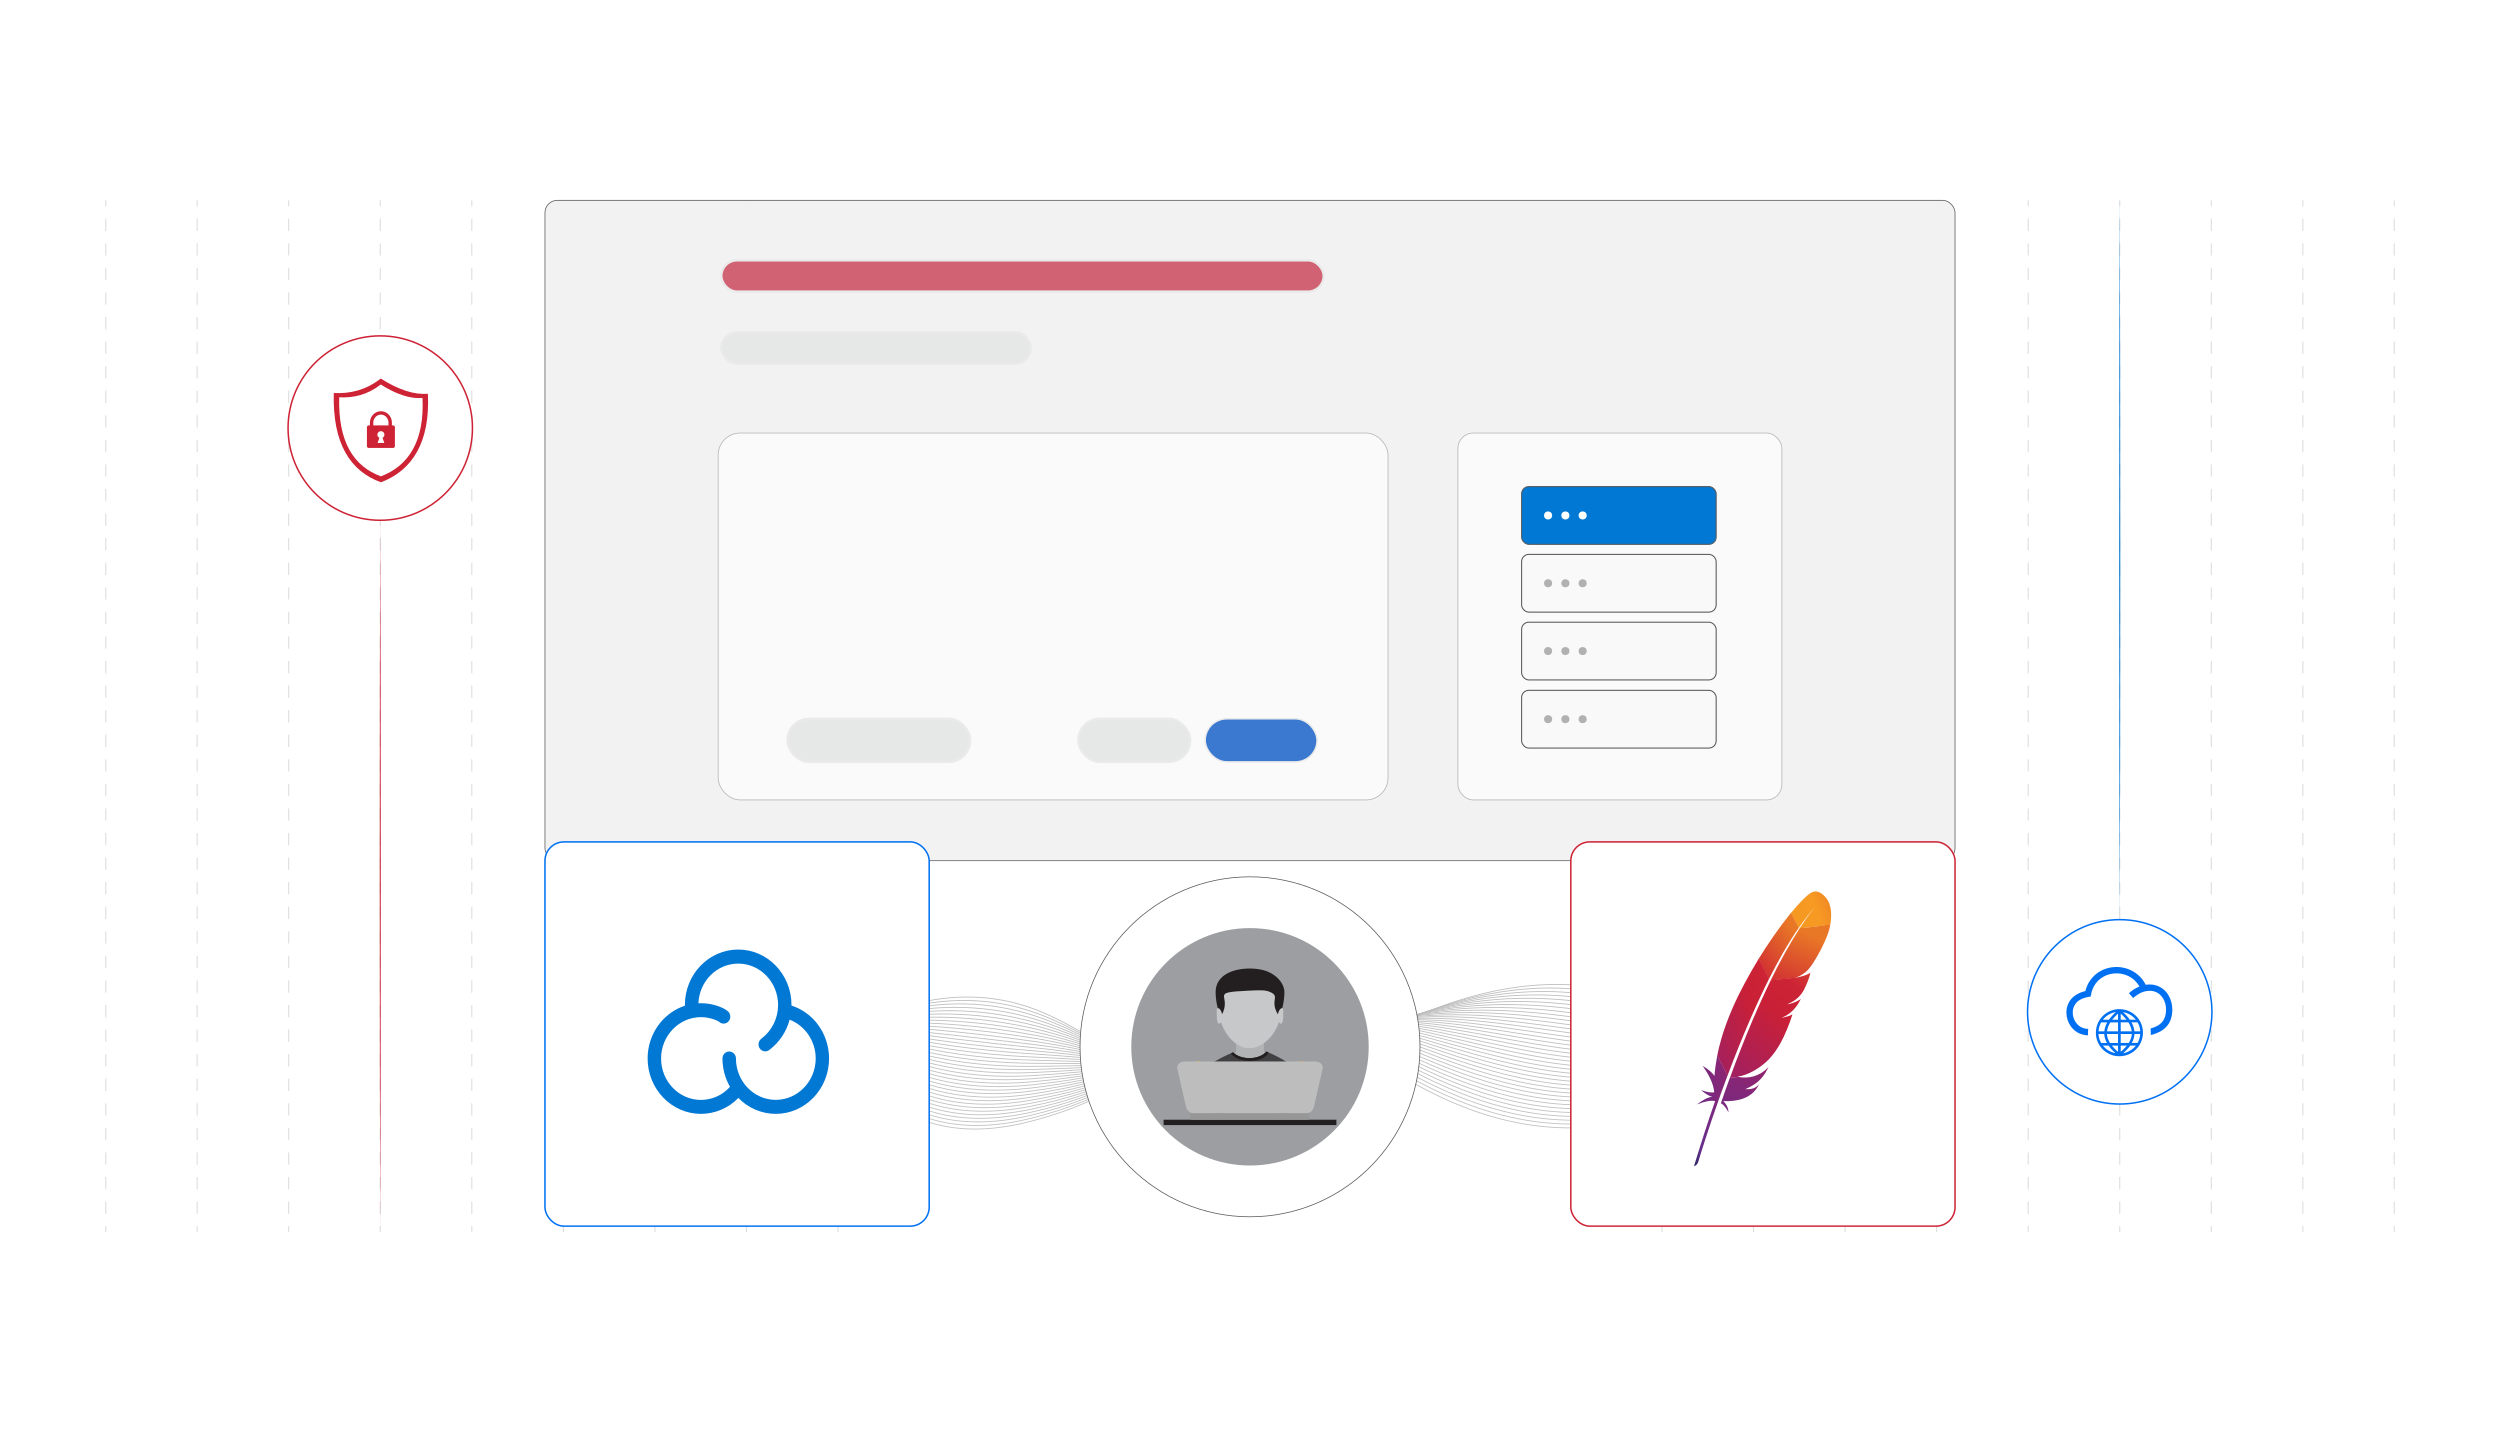 <?xml version="1.0" encoding="UTF-8"?><svg xmlns="http://www.w3.org/2000/svg" xmlns:xlink="http://www.w3.org/1999/xlink" viewBox="0 0 350 200"><defs><linearGradient id="linear-gradient" x1="-1.871" y1="875.026" x2="-1.802" y2="875.048" gradientTransform="translate(470.344 93581.405) scale(116.854 -106.801)" gradientUnits="userSpaceOnUse"><stop offset="0" stop-color="#f69923"/><stop offset=".312" stop-color="#f79a23"/><stop offset=".838" stop-color="#e97826"/></linearGradient><linearGradient id="linear-gradient-2" x1="-1.224" y1="873.336" x2="-1.083" y2="873.519" gradientTransform="translate(376.37 167355.372) scale(116.265 -191.44)" gradientUnits="userSpaceOnUse"><stop offset=".323" stop-color="#9e2064"/><stop offset=".63" stop-color="#c92037"/><stop offset=".751" stop-color="#cd2335"/><stop offset="1" stop-color="#e97826"/></linearGradient><linearGradient id="linear-gradient-3" x1="-.367" y1="872.668" x2="-.259" y2="872.772" gradientTransform="translate(289.833 296393.908) scale(150.195 -339.455)" xlink:href="#linear-gradient-2"/><linearGradient id="linear-gradient-4" x1=".687" y1="873.639" x2=".775" y2="873.696" gradientTransform="translate(169.366 281899.741) scale(97.432 -322.49)" gradientUnits="userSpaceOnUse"><stop offset="0" stop-color="#282662"/><stop offset=".096" stop-color="#662e8d"/><stop offset=".788" stop-color="#9f2064"/><stop offset=".949" stop-color="#cd2032"/></linearGradient><linearGradient id="linear-gradient-5" x1="-1.333" y1="873.949" x2="-1.239" y2="874.164" gradientTransform="translate(468.043 142854.234) scale(173.23 -163.268)" xlink:href="#linear-gradient-2"/><linearGradient id="linear-gradient-6" x1="-.735" y1="872.992" x2="-.664" y2="873.107" gradientTransform="translate(409.988 267048.975) scale(233.774 -305.713)" xlink:href="#linear-gradient-2"/><linearGradient id="linear-gradient-7" x1="-.354" y1="877.855" x2="-.284" y2="878.014" gradientTransform="translate(288.743 115888.274) scale(138.833 -131.829)" xlink:href="#linear-gradient-4"/></defs><g isolation="isolate"><g id="Layer_1"><rect width="350" height="200" fill="#fff" stroke-width="0"/><rect x="27.527" y="28.045" width=".149" height=".853" fill="#dbdcdd" stroke-width="0"/><path d="M27.676,169.938h-.149v-1.72h.149v1.72ZM27.676,166.498h-.149v-1.72h.149v1.72ZM27.676,163.058h-.149v-1.72h.149v1.72ZM27.676,159.618h-.149v-1.72h.149v1.72ZM27.676,156.178h-.149v-1.72h.149v1.72ZM27.676,152.738h-.149v-1.72h.149v1.72ZM27.676,149.298h-.149v-1.72h.149v1.72ZM27.676,145.858h-.149v-1.72h.149v1.72ZM27.676,142.418h-.149v-1.72h.149v1.72ZM27.676,138.978h-.149v-1.72h.149v1.72ZM27.676,135.538h-.149v-1.72h.149v1.72ZM27.676,132.098h-.149v-1.72h.149v1.72ZM27.676,128.658h-.149v-1.72h.149v1.72ZM27.676,125.218h-.149v-1.72h.149v1.72ZM27.676,121.778h-.149v-1.72h.149v1.72ZM27.676,118.338h-.149v-1.72h.149v1.72ZM27.676,114.898h-.149v-1.72h.149v1.72ZM27.676,111.458h-.149v-1.72h.149v1.72ZM27.676,108.018h-.149v-1.72h.149v1.72ZM27.676,104.578h-.149v-1.72h.149v1.72ZM27.676,101.138h-.149v-1.72h.149v1.72ZM27.676,97.698h-.149v-1.72h.149v1.72ZM27.676,94.258h-.149v-1.72h.149v1.72ZM27.676,90.818h-.149v-1.72h.149v1.72ZM27.676,87.378h-.149v-1.72h.149v1.72ZM27.676,83.938h-.149v-1.72h.149v1.72ZM27.676,80.498h-.149v-1.72h.149v1.72ZM27.676,77.058h-.149v-1.72h.149v1.72ZM27.676,73.618h-.149v-1.72h.149v1.72ZM27.676,70.178h-.149v-1.72h.149v1.72ZM27.676,66.738h-.149v-1.72h.149v1.72ZM27.676,63.298h-.149v-1.72h.149v1.72ZM27.676,59.858h-.149v-1.72h.149v1.72ZM27.676,56.418h-.149v-1.72h.149v1.72ZM27.676,52.978h-.149v-1.72h.149v1.72ZM27.676,49.538h-.149v-1.72h.149v1.72ZM27.676,46.099h-.149v-1.72h.149v1.72ZM27.676,42.658h-.149v-1.72h.149v1.72ZM27.676,39.218h-.149v-1.72h.149v1.72ZM27.676,35.779h-.149v-1.72h.149v1.72ZM27.676,32.338h-.149v-1.72h.149v1.72Z" fill="#dbdcdd" stroke-width="0"/><rect x="27.527" y="171.658" width=".149" height=".853" fill="#dbdcdd" stroke-width="0"/><rect x="40.344" y="28.045" width=".149" height=".853" fill="#dbdcdd" stroke-width="0"/><path d="M40.493,169.938h-.149v-1.72h.149v1.72ZM40.493,166.498h-.149v-1.72h.149v1.72ZM40.493,163.058h-.149v-1.72h.149v1.72ZM40.493,159.618h-.149v-1.72h.149v1.72ZM40.493,156.178h-.149v-1.72h.149v1.72ZM40.493,152.738h-.149v-1.72h.149v1.72ZM40.493,149.298h-.149v-1.72h.149v1.72ZM40.493,145.858h-.149v-1.72h.149v1.72ZM40.493,142.418h-.149v-1.72h.149v1.72ZM40.493,138.978h-.149v-1.72h.149v1.72ZM40.493,135.538h-.149v-1.72h.149v1.72ZM40.493,132.098h-.149v-1.72h.149v1.72ZM40.493,128.658h-.149v-1.72h.149v1.72ZM40.493,125.218h-.149v-1.72h.149v1.72ZM40.493,121.778h-.149v-1.72h.149v1.72ZM40.493,118.338h-.149v-1.72h.149v1.72ZM40.493,114.898h-.149v-1.72h.149v1.72ZM40.493,111.458h-.149v-1.72h.149v1.72ZM40.493,108.018h-.149v-1.72h.149v1.72ZM40.493,104.578h-.149v-1.72h.149v1.72ZM40.493,101.138h-.149v-1.72h.149v1.72ZM40.493,97.698h-.149v-1.72h.149v1.72ZM40.493,94.258h-.149v-1.72h.149v1.72ZM40.493,90.818h-.149v-1.72h.149v1.72ZM40.493,87.378h-.149v-1.72h.149v1.72ZM40.493,83.938h-.149v-1.72h.149v1.72ZM40.493,80.498h-.149v-1.72h.149v1.72ZM40.493,77.058h-.149v-1.72h.149v1.72ZM40.493,73.618h-.149v-1.72h.149v1.72ZM40.493,70.178h-.149v-1.72h.149v1.72ZM40.493,66.738h-.149v-1.72h.149v1.72ZM40.493,63.298h-.149v-1.72h.149v1.72ZM40.493,59.858h-.149v-1.72h.149v1.72ZM40.493,56.418h-.149v-1.72h.149v1.72ZM40.493,52.978h-.149v-1.72h.149v1.72ZM40.493,49.538h-.149v-1.72h.149v1.72ZM40.493,46.099h-.149v-1.72h.149v1.72ZM40.493,42.658h-.149v-1.72h.149v1.72ZM40.493,39.218h-.149v-1.72h.149v1.72ZM40.493,35.779h-.149v-1.72h.149v1.72ZM40.493,32.338h-.149v-1.72h.149v1.72Z" fill="#dbdcdd" stroke-width="0"/><rect x="40.344" y="171.658" width=".149" height=".853" fill="#dbdcdd" stroke-width="0"/><rect x="53.161" y="28.045" width=".149" height=".853" fill="#dbdcdd" stroke-width="0"/><path d="M53.31,169.938h-.149v-1.72h.149v1.72ZM53.31,166.498h-.149v-1.72h.149v1.72ZM53.31,163.058h-.149v-1.72h.149v1.72ZM53.31,159.618h-.149v-1.72h.149v1.72ZM53.31,156.178h-.149v-1.72h.149v1.72ZM53.31,152.738h-.149v-1.72h.149v1.72ZM53.31,149.298h-.149v-1.72h.149v1.72ZM53.31,145.858h-.149v-1.72h.149v1.72ZM53.31,142.418h-.149v-1.72h.149v1.72ZM53.31,138.978h-.149v-1.72h.149v1.72ZM53.31,135.538h-.149v-1.72h.149v1.72ZM53.31,132.098h-.149v-1.72h.149v1.72ZM53.31,128.658h-.149v-1.72h.149v1.72ZM53.31,125.218h-.149v-1.72h.149v1.72ZM53.31,121.778h-.149v-1.72h.149v1.72ZM53.31,118.338h-.149v-1.72h.149v1.72ZM53.31,114.898h-.149v-1.72h.149v1.72ZM53.31,111.458h-.149v-1.72h.149v1.72ZM53.31,108.018h-.149v-1.72h.149v1.72ZM53.31,104.578h-.149v-1.72h.149v1.72ZM53.31,101.138h-.149v-1.72h.149v1.72ZM53.31,97.698h-.149v-1.72h.149v1.72ZM53.31,94.258h-.149v-1.72h.149v1.72ZM53.31,90.818h-.149v-1.72h.149v1.72ZM53.31,87.378h-.149v-1.72h.149v1.72ZM53.31,83.938h-.149v-1.72h.149v1.72ZM53.31,80.498h-.149v-1.72h.149v1.72ZM53.31,77.058h-.149v-1.72h.149v1.72ZM53.31,73.618h-.149v-1.72h.149v1.72ZM53.31,70.178h-.149v-1.72h.149v1.72ZM53.31,66.738h-.149v-1.72h.149v1.72ZM53.31,63.298h-.149v-1.72h.149v1.72ZM53.31,59.858h-.149v-1.72h.149v1.72ZM53.31,56.418h-.149v-1.72h.149v1.72ZM53.31,52.978h-.149v-1.72h.149v1.72ZM53.31,49.538h-.149v-1.72h.149v1.72ZM53.31,46.099h-.149v-1.72h.149v1.72ZM53.31,42.658h-.149v-1.72h.149v1.72ZM53.31,39.218h-.149v-1.72h.149v1.72ZM53.31,35.779h-.149v-1.72h.149v1.72ZM53.31,32.338h-.149v-1.72h.149v1.72Z" fill="#dbdcdd" stroke-width="0"/><rect x="53.161" y="171.658" width=".149" height=".853" fill="#dbdcdd" stroke-width="0"/><rect x="65.979" y="28.045" width=".149" height=".853" fill="#dbdcdd" stroke-width="0"/><path d="M66.128,169.938h-.149v-1.72h.149v1.72ZM66.128,166.498h-.149v-1.72h.149v1.72ZM66.128,163.058h-.149v-1.72h.149v1.72ZM66.128,159.618h-.149v-1.72h.149v1.72ZM66.128,156.178h-.149v-1.72h.149v1.72ZM66.128,152.738h-.149v-1.72h.149v1.72ZM66.128,149.298h-.149v-1.72h.149v1.72ZM66.128,145.858h-.149v-1.72h.149v1.72ZM66.128,142.418h-.149v-1.72h.149v1.72ZM66.128,138.978h-.149v-1.72h.149v1.72ZM66.128,135.538h-.149v-1.72h.149v1.72ZM66.128,132.098h-.149v-1.72h.149v1.72ZM66.128,128.658h-.149v-1.72h.149v1.72ZM66.128,125.218h-.149v-1.72h.149v1.72ZM66.128,121.778h-.149v-1.72h.149v1.72ZM66.128,118.338h-.149v-1.72h.149v1.72ZM66.128,114.898h-.149v-1.72h.149v1.72ZM66.128,111.458h-.149v-1.72h.149v1.72ZM66.128,108.018h-.149v-1.72h.149v1.72ZM66.128,104.578h-.149v-1.72h.149v1.72ZM66.128,101.138h-.149v-1.72h.149v1.72ZM66.128,97.698h-.149v-1.72h.149v1.72ZM66.128,94.258h-.149v-1.72h.149v1.72ZM66.128,90.818h-.149v-1.72h.149v1.72ZM66.128,87.378h-.149v-1.72h.149v1.72ZM66.128,83.938h-.149v-1.72h.149v1.72ZM66.128,80.498h-.149v-1.72h.149v1.72ZM66.128,77.058h-.149v-1.72h.149v1.72ZM66.128,73.618h-.149v-1.72h.149v1.72ZM66.128,70.178h-.149v-1.72h.149v1.72ZM66.128,66.738h-.149v-1.72h.149v1.72ZM66.128,63.298h-.149v-1.72h.149v1.72ZM66.128,59.858h-.149v-1.72h.149v1.72ZM66.128,56.418h-.149v-1.72h.149v1.72ZM66.128,52.978h-.149v-1.72h.149v1.72ZM66.128,49.538h-.149v-1.72h.149v1.72ZM66.128,46.099h-.149v-1.72h.149v1.72ZM66.128,42.658h-.149v-1.72h.149v1.72ZM66.128,39.218h-.149v-1.72h.149v1.72ZM66.128,35.779h-.149v-1.72h.149v1.72ZM66.128,32.338h-.149v-1.72h.149v1.72Z" fill="#dbdcdd" stroke-width="0"/><rect x="65.979" y="171.658" width=".149" height=".853" fill="#dbdcdd" stroke-width="0"/><rect x="78.796" y="28.045" width=".149" height=".853" fill="#dbdcdd" stroke-width="0"/><path d="M78.945,169.938h-.149v-1.72h.149v1.72ZM78.945,166.498h-.149v-1.72h.149v1.72ZM78.945,163.058h-.149v-1.72h.149v1.72ZM78.945,159.618h-.149v-1.72h.149v1.72ZM78.945,156.178h-.149v-1.72h.149v1.72ZM78.945,152.738h-.149v-1.72h.149v1.72ZM78.945,149.298h-.149v-1.72h.149v1.72ZM78.945,145.858h-.149v-1.72h.149v1.72ZM78.945,142.418h-.149v-1.72h.149v1.72ZM78.945,138.978h-.149v-1.72h.149v1.72ZM78.945,135.538h-.149v-1.72h.149v1.72ZM78.945,132.098h-.149v-1.72h.149v1.72ZM78.945,128.658h-.149v-1.72h.149v1.72ZM78.945,125.218h-.149v-1.72h.149v1.72ZM78.945,121.778h-.149v-1.72h.149v1.72ZM78.945,118.338h-.149v-1.72h.149v1.72ZM78.945,114.898h-.149v-1.72h.149v1.72ZM78.945,111.458h-.149v-1.72h.149v1.72ZM78.945,108.018h-.149v-1.72h.149v1.72ZM78.945,104.578h-.149v-1.72h.149v1.72ZM78.945,101.138h-.149v-1.72h.149v1.72ZM78.945,97.698h-.149v-1.72h.149v1.72ZM78.945,94.258h-.149v-1.72h.149v1.72ZM78.945,90.818h-.149v-1.72h.149v1.72ZM78.945,87.378h-.149v-1.72h.149v1.72ZM78.945,83.938h-.149v-1.72h.149v1.72ZM78.945,80.498h-.149v-1.72h.149v1.72ZM78.945,77.058h-.149v-1.72h.149v1.72ZM78.945,73.618h-.149v-1.72h.149v1.72ZM78.945,70.178h-.149v-1.72h.149v1.72ZM78.945,66.738h-.149v-1.72h.149v1.72ZM78.945,63.298h-.149v-1.72h.149v1.72ZM78.945,59.858h-.149v-1.72h.149v1.72ZM78.945,56.418h-.149v-1.72h.149v1.72ZM78.945,52.978h-.149v-1.72h.149v1.72ZM78.945,49.538h-.149v-1.72h.149v1.72ZM78.945,46.099h-.149v-1.72h.149v1.72ZM78.945,42.658h-.149v-1.72h.149v1.72ZM78.945,39.218h-.149v-1.72h.149v1.72ZM78.945,35.779h-.149v-1.72h.149v1.72ZM78.945,32.338h-.149v-1.72h.149v1.72Z" fill="#dbdcdd" stroke-width="0"/><rect x="78.796" y="171.658" width=".149" height=".853" fill="#dbdcdd" stroke-width="0"/><rect x="91.613" y="28.045" width=".149" height=".853" fill="#dbdcdd" stroke-width="0"/><path d="M91.762,169.938h-.149v-1.72h.149v1.72ZM91.762,166.498h-.149v-1.72h.149v1.72ZM91.762,163.058h-.149v-1.72h.149v1.72ZM91.762,159.618h-.149v-1.72h.149v1.72ZM91.762,156.178h-.149v-1.72h.149v1.72ZM91.762,152.738h-.149v-1.72h.149v1.72ZM91.762,149.298h-.149v-1.72h.149v1.72ZM91.762,145.858h-.149v-1.72h.149v1.72ZM91.762,142.418h-.149v-1.72h.149v1.72ZM91.762,138.978h-.149v-1.72h.149v1.72ZM91.762,135.538h-.149v-1.72h.149v1.72ZM91.762,132.098h-.149v-1.72h.149v1.72ZM91.762,128.658h-.149v-1.72h.149v1.72ZM91.762,125.218h-.149v-1.72h.149v1.72ZM91.762,121.778h-.149v-1.72h.149v1.72ZM91.762,118.338h-.149v-1.72h.149v1.72ZM91.762,114.898h-.149v-1.72h.149v1.72ZM91.762,111.458h-.149v-1.72h.149v1.72ZM91.762,108.018h-.149v-1.72h.149v1.72ZM91.762,104.578h-.149v-1.72h.149v1.72ZM91.762,101.138h-.149v-1.72h.149v1.72ZM91.762,97.698h-.149v-1.72h.149v1.72ZM91.762,94.258h-.149v-1.72h.149v1.72ZM91.762,90.818h-.149v-1.72h.149v1.72ZM91.762,87.378h-.149v-1.72h.149v1.72ZM91.762,83.938h-.149v-1.72h.149v1.72ZM91.762,80.498h-.149v-1.72h.149v1.72ZM91.762,77.058h-.149v-1.72h.149v1.72ZM91.762,73.618h-.149v-1.72h.149v1.72ZM91.762,70.178h-.149v-1.72h.149v1.72ZM91.762,66.738h-.149v-1.72h.149v1.72ZM91.762,63.298h-.149v-1.72h.149v1.72ZM91.762,59.858h-.149v-1.72h.149v1.72ZM91.762,56.418h-.149v-1.72h.149v1.72ZM91.762,52.978h-.149v-1.72h.149v1.72ZM91.762,49.538h-.149v-1.72h.149v1.72ZM91.762,46.099h-.149v-1.72h.149v1.72ZM91.762,42.658h-.149v-1.72h.149v1.72ZM91.762,39.218h-.149v-1.72h.149v1.72ZM91.762,35.779h-.149v-1.72h.149v1.72ZM91.762,32.338h-.149v-1.72h.149v1.72Z" fill="#dbdcdd" stroke-width="0"/><rect x="91.613" y="171.658" width=".149" height=".853" fill="#dbdcdd" stroke-width="0"/><rect x="104.43" y="28.045" width=".149" height=".853" fill="#dbdcdd" stroke-width="0"/><path d="M104.579,169.938h-.149v-1.72h.149v1.72ZM104.579,166.498h-.149v-1.72h.149v1.72ZM104.579,163.058h-.149v-1.72h.149v1.72ZM104.579,159.618h-.149v-1.72h.149v1.72ZM104.579,156.178h-.149v-1.72h.149v1.72ZM104.579,152.738h-.149v-1.72h.149v1.72ZM104.579,149.298h-.149v-1.72h.149v1.72ZM104.579,145.858h-.149v-1.72h.149v1.72ZM104.579,142.418h-.149v-1.72h.149v1.72ZM104.579,138.978h-.149v-1.72h.149v1.72ZM104.579,135.538h-.149v-1.72h.149v1.72ZM104.579,132.098h-.149v-1.72h.149v1.72ZM104.579,128.658h-.149v-1.72h.149v1.72ZM104.579,125.218h-.149v-1.72h.149v1.72ZM104.579,121.778h-.149v-1.72h.149v1.72ZM104.579,118.338h-.149v-1.72h.149v1.72ZM104.579,114.898h-.149v-1.72h.149v1.72ZM104.579,111.458h-.149v-1.72h.149v1.72ZM104.579,108.018h-.149v-1.72h.149v1.72ZM104.579,104.578h-.149v-1.72h.149v1.72ZM104.579,101.138h-.149v-1.72h.149v1.72ZM104.579,97.698h-.149v-1.72h.149v1.72ZM104.579,94.258h-.149v-1.72h.149v1.72ZM104.579,90.818h-.149v-1.72h.149v1.72ZM104.579,87.378h-.149v-1.72h.149v1.72ZM104.579,83.938h-.149v-1.72h.149v1.72ZM104.579,80.498h-.149v-1.72h.149v1.72ZM104.579,77.058h-.149v-1.72h.149v1.72ZM104.579,73.618h-.149v-1.72h.149v1.72ZM104.579,70.178h-.149v-1.72h.149v1.72ZM104.579,66.738h-.149v-1.72h.149v1.72ZM104.579,63.298h-.149v-1.72h.149v1.72ZM104.579,59.858h-.149v-1.72h.149v1.72ZM104.579,56.418h-.149v-1.72h.149v1.72ZM104.579,52.978h-.149v-1.72h.149v1.72ZM104.579,49.538h-.149v-1.72h.149v1.72ZM104.579,46.099h-.149v-1.72h.149v1.72ZM104.579,42.658h-.149v-1.72h.149v1.72ZM104.579,39.218h-.149v-1.72h.149v1.72ZM104.579,35.779h-.149v-1.72h.149v1.72ZM104.579,32.338h-.149v-1.72h.149v1.72Z" fill="#dbdcdd" stroke-width="0"/><rect x="104.43" y="171.658" width=".149" height=".853" fill="#dbdcdd" stroke-width="0"/><rect x="117.248" y="28.045" width=".149" height=".853" fill="#dbdcdd" stroke-width="0"/><path d="M117.397,169.938h-.149v-1.72h.149v1.72ZM117.397,166.498h-.149v-1.72h.149v1.72ZM117.397,163.058h-.149v-1.72h.149v1.72ZM117.397,159.618h-.149v-1.72h.149v1.72ZM117.397,156.178h-.149v-1.72h.149v1.72ZM117.397,152.738h-.149v-1.72h.149v1.72ZM117.397,149.298h-.149v-1.72h.149v1.72ZM117.397,145.858h-.149v-1.72h.149v1.72ZM117.397,142.418h-.149v-1.72h.149v1.72ZM117.397,138.978h-.149v-1.72h.149v1.72ZM117.397,135.538h-.149v-1.72h.149v1.72ZM117.397,132.098h-.149v-1.72h.149v1.72ZM117.397,128.658h-.149v-1.72h.149v1.72ZM117.397,125.218h-.149v-1.72h.149v1.72ZM117.397,121.778h-.149v-1.72h.149v1.72ZM117.397,118.338h-.149v-1.72h.149v1.72ZM117.397,114.898h-.149v-1.72h.149v1.72ZM117.397,111.458h-.149v-1.72h.149v1.72ZM117.397,108.018h-.149v-1.72h.149v1.72ZM117.397,104.578h-.149v-1.72h.149v1.72ZM117.397,101.138h-.149v-1.72h.149v1.72ZM117.397,97.698h-.149v-1.72h.149v1.72ZM117.397,94.258h-.149v-1.72h.149v1.72ZM117.397,90.818h-.149v-1.72h.149v1.72ZM117.397,87.378h-.149v-1.72h.149v1.72ZM117.397,83.938h-.149v-1.72h.149v1.72ZM117.397,80.498h-.149v-1.72h.149v1.72ZM117.397,77.058h-.149v-1.72h.149v1.72ZM117.397,73.618h-.149v-1.72h.149v1.72ZM117.397,70.178h-.149v-1.72h.149v1.72ZM117.397,66.738h-.149v-1.72h.149v1.72ZM117.397,63.298h-.149v-1.72h.149v1.72ZM117.397,59.858h-.149v-1.72h.149v1.72ZM117.397,56.418h-.149v-1.72h.149v1.72ZM117.397,52.978h-.149v-1.72h.149v1.72ZM117.397,49.538h-.149v-1.72h.149v1.72ZM117.397,46.099h-.149v-1.72h.149v1.72ZM117.397,42.658h-.149v-1.72h.149v1.72ZM117.397,39.218h-.149v-1.72h.149v1.72ZM117.397,35.779h-.149v-1.72h.149v1.72ZM117.397,32.338h-.149v-1.72h.149v1.72Z" fill="#dbdcdd" stroke-width="0"/><rect x="117.248" y="171.658" width=".149" height=".853" fill="#dbdcdd" stroke-width="0"/><rect x="232.603" y="28.045" width=".149" height=".853" fill="#dbdcdd" stroke-width="0"/><path d="M232.752,169.938h-.149v-1.72h.149v1.72ZM232.752,166.498h-.149v-1.72h.149v1.72ZM232.752,163.058h-.149v-1.72h.149v1.72ZM232.752,159.618h-.149v-1.72h.149v1.72ZM232.752,156.178h-.149v-1.72h.149v1.72ZM232.752,152.738h-.149v-1.72h.149v1.72ZM232.752,149.298h-.149v-1.72h.149v1.72ZM232.752,145.858h-.149v-1.72h.149v1.72ZM232.752,142.418h-.149v-1.72h.149v1.72ZM232.752,138.978h-.149v-1.72h.149v1.72ZM232.752,135.538h-.149v-1.72h.149v1.72ZM232.752,132.098h-.149v-1.72h.149v1.72ZM232.752,128.658h-.149v-1.72h.149v1.72ZM232.752,125.218h-.149v-1.72h.149v1.72ZM232.752,121.778h-.149v-1.72h.149v1.72ZM232.752,118.338h-.149v-1.72h.149v1.72ZM232.752,114.898h-.149v-1.72h.149v1.72ZM232.752,111.458h-.149v-1.72h.149v1.72ZM232.752,108.018h-.149v-1.72h.149v1.72ZM232.752,104.578h-.149v-1.72h.149v1.72ZM232.752,101.138h-.149v-1.72h.149v1.72ZM232.752,97.698h-.149v-1.72h.149v1.72ZM232.752,94.258h-.149v-1.72h.149v1.72ZM232.752,90.818h-.149v-1.72h.149v1.72ZM232.752,87.378h-.149v-1.72h.149v1.72ZM232.752,83.938h-.149v-1.72h.149v1.72ZM232.752,80.498h-.149v-1.72h.149v1.72ZM232.752,77.058h-.149v-1.72h.149v1.72ZM232.752,73.618h-.149v-1.72h.149v1.72ZM232.752,70.178h-.149v-1.72h.149v1.72ZM232.752,66.738h-.149v-1.72h.149v1.72ZM232.752,63.298h-.149v-1.72h.149v1.72ZM232.752,59.858h-.149v-1.72h.149v1.72ZM232.752,56.418h-.149v-1.72h.149v1.72ZM232.752,52.978h-.149v-1.72h.149v1.72ZM232.752,49.538h-.149v-1.72h.149v1.72ZM232.752,46.099h-.149v-1.72h.149v1.72ZM232.752,42.658h-.149v-1.72h.149v1.72ZM232.752,39.218h-.149v-1.72h.149v1.72ZM232.752,35.779h-.149v-1.72h.149v1.72ZM232.752,32.338h-.149v-1.72h.149v1.72Z" fill="#dbdcdd" stroke-width="0"/><rect x="232.603" y="171.658" width=".149" height=".853" fill="#dbdcdd" stroke-width="0"/><rect x="245.42" y="28.045" width=".149" height=".853" fill="#dbdcdd" stroke-width="0"/><path d="M245.569,169.938h-.149v-1.72h.149v1.72ZM245.569,166.498h-.149v-1.72h.149v1.72ZM245.569,163.058h-.149v-1.72h.149v1.72ZM245.569,159.618h-.149v-1.72h.149v1.72ZM245.569,156.178h-.149v-1.72h.149v1.72ZM245.569,152.738h-.149v-1.72h.149v1.72ZM245.569,149.298h-.149v-1.72h.149v1.72ZM245.569,145.858h-.149v-1.72h.149v1.72ZM245.569,142.418h-.149v-1.72h.149v1.72ZM245.569,138.978h-.149v-1.72h.149v1.72ZM245.569,135.538h-.149v-1.72h.149v1.72ZM245.569,132.098h-.149v-1.72h.149v1.72ZM245.569,128.658h-.149v-1.72h.149v1.72ZM245.569,125.218h-.149v-1.72h.149v1.72ZM245.569,121.778h-.149v-1.72h.149v1.72ZM245.569,118.338h-.149v-1.72h.149v1.72ZM245.569,114.898h-.149v-1.72h.149v1.72ZM245.569,111.458h-.149v-1.72h.149v1.72ZM245.569,108.018h-.149v-1.72h.149v1.72ZM245.569,104.578h-.149v-1.72h.149v1.72ZM245.569,101.138h-.149v-1.72h.149v1.72ZM245.569,97.698h-.149v-1.72h.149v1.72ZM245.569,94.258h-.149v-1.72h.149v1.72ZM245.569,90.818h-.149v-1.72h.149v1.72ZM245.569,87.378h-.149v-1.72h.149v1.72ZM245.569,83.938h-.149v-1.72h.149v1.72ZM245.569,80.498h-.149v-1.72h.149v1.72ZM245.569,77.058h-.149v-1.72h.149v1.72ZM245.569,73.618h-.149v-1.72h.149v1.72ZM245.569,70.178h-.149v-1.72h.149v1.72ZM245.569,66.738h-.149v-1.72h.149v1.72ZM245.569,63.298h-.149v-1.72h.149v1.72ZM245.569,59.858h-.149v-1.72h.149v1.72ZM245.569,56.418h-.149v-1.72h.149v1.72ZM245.569,52.978h-.149v-1.72h.149v1.72ZM245.569,49.538h-.149v-1.72h.149v1.72ZM245.569,46.099h-.149v-1.72h.149v1.72ZM245.569,42.658h-.149v-1.72h.149v1.72ZM245.569,39.218h-.149v-1.72h.149v1.72ZM245.569,35.779h-.149v-1.72h.149v1.72ZM245.569,32.338h-.149v-1.72h.149v1.72Z" fill="#dbdcdd" stroke-width="0"/><rect x="245.42" y="171.658" width=".149" height=".853" fill="#dbdcdd" stroke-width="0"/><rect x="258.238" y="28.045" width=".149" height=".853" fill="#dbdcdd" stroke-width="0"/><path d="M258.387,169.938h-.149v-1.72h.149v1.72ZM258.387,166.498h-.149v-1.72h.149v1.72ZM258.387,163.058h-.149v-1.72h.149v1.72ZM258.387,159.618h-.149v-1.72h.149v1.72ZM258.387,156.178h-.149v-1.72h.149v1.72ZM258.387,152.738h-.149v-1.72h.149v1.72ZM258.387,149.298h-.149v-1.72h.149v1.72ZM258.387,145.858h-.149v-1.72h.149v1.72ZM258.387,142.418h-.149v-1.72h.149v1.72ZM258.387,138.978h-.149v-1.72h.149v1.72ZM258.387,135.538h-.149v-1.72h.149v1.72ZM258.387,132.098h-.149v-1.72h.149v1.72ZM258.387,128.658h-.149v-1.72h.149v1.72ZM258.387,125.218h-.149v-1.72h.149v1.72ZM258.387,121.778h-.149v-1.72h.149v1.72ZM258.387,118.338h-.149v-1.72h.149v1.72ZM258.387,114.898h-.149v-1.72h.149v1.72ZM258.387,111.458h-.149v-1.72h.149v1.72ZM258.387,108.018h-.149v-1.72h.149v1.72ZM258.387,104.578h-.149v-1.72h.149v1.72ZM258.387,101.138h-.149v-1.72h.149v1.72ZM258.387,97.698h-.149v-1.72h.149v1.72ZM258.387,94.258h-.149v-1.72h.149v1.72ZM258.387,90.818h-.149v-1.72h.149v1.72ZM258.387,87.378h-.149v-1.72h.149v1.72ZM258.387,83.938h-.149v-1.72h.149v1.72ZM258.387,80.498h-.149v-1.72h.149v1.72ZM258.387,77.058h-.149v-1.72h.149v1.72ZM258.387,73.618h-.149v-1.72h.149v1.72ZM258.387,70.178h-.149v-1.72h.149v1.72ZM258.387,66.738h-.149v-1.72h.149v1.72ZM258.387,63.298h-.149v-1.72h.149v1.72ZM258.387,59.858h-.149v-1.72h.149v1.72ZM258.387,56.418h-.149v-1.72h.149v1.72ZM258.387,52.978h-.149v-1.72h.149v1.72ZM258.387,49.538h-.149v-1.72h.149v1.72ZM258.387,46.099h-.149v-1.72h.149v1.72ZM258.387,42.658h-.149v-1.72h.149v1.72ZM258.387,39.218h-.149v-1.72h.149v1.72ZM258.387,35.779h-.149v-1.72h.149v1.72ZM258.387,32.338h-.149v-1.72h.149v1.72Z" fill="#dbdcdd" stroke-width="0"/><rect x="258.238" y="171.658" width=".149" height=".853" fill="#dbdcdd" stroke-width="0"/><rect x="271.055" y="28.045" width=".149" height=".853" fill="#dbdcdd" stroke-width="0"/><path d="M271.204,169.938h-.149v-1.72h.149v1.72ZM271.204,166.498h-.149v-1.72h.149v1.72ZM271.204,163.058h-.149v-1.72h.149v1.72ZM271.204,159.618h-.149v-1.72h.149v1.72ZM271.204,156.178h-.149v-1.72h.149v1.72ZM271.204,152.738h-.149v-1.72h.149v1.72ZM271.204,149.298h-.149v-1.72h.149v1.72ZM271.204,145.858h-.149v-1.72h.149v1.72ZM271.204,142.418h-.149v-1.72h.149v1.72ZM271.204,138.978h-.149v-1.72h.149v1.72ZM271.204,135.538h-.149v-1.72h.149v1.72ZM271.204,132.098h-.149v-1.72h.149v1.72ZM271.204,128.658h-.149v-1.72h.149v1.72ZM271.204,125.218h-.149v-1.72h.149v1.72ZM271.204,121.778h-.149v-1.72h.149v1.72ZM271.204,118.338h-.149v-1.72h.149v1.72ZM271.204,114.898h-.149v-1.72h.149v1.72ZM271.204,111.458h-.149v-1.72h.149v1.72ZM271.204,108.018h-.149v-1.72h.149v1.72ZM271.204,104.578h-.149v-1.72h.149v1.72ZM271.204,101.138h-.149v-1.72h.149v1.72ZM271.204,97.698h-.149v-1.72h.149v1.72ZM271.204,94.258h-.149v-1.72h.149v1.72ZM271.204,90.818h-.149v-1.72h.149v1.72ZM271.204,87.378h-.149v-1.72h.149v1.72ZM271.204,83.938h-.149v-1.72h.149v1.72ZM271.204,80.498h-.149v-1.72h.149v1.72ZM271.204,77.058h-.149v-1.72h.149v1.72ZM271.204,73.618h-.149v-1.72h.149v1.72ZM271.204,70.178h-.149v-1.72h.149v1.72ZM271.204,66.738h-.149v-1.72h.149v1.72ZM271.204,63.298h-.149v-1.72h.149v1.72ZM271.204,59.858h-.149v-1.72h.149v1.72ZM271.204,56.418h-.149v-1.72h.149v1.72ZM271.204,52.978h-.149v-1.72h.149v1.72ZM271.204,49.538h-.149v-1.72h.149v1.72ZM271.204,46.099h-.149v-1.72h.149v1.72ZM271.204,42.658h-.149v-1.72h.149v1.72ZM271.204,39.218h-.149v-1.72h.149v1.72ZM271.204,35.779h-.149v-1.72h.149v1.72ZM271.204,32.338h-.149v-1.72h.149v1.72Z" fill="#dbdcdd" stroke-width="0"/><rect x="271.055" y="171.658" width=".149" height=".853" fill="#dbdcdd" stroke-width="0"/><rect x="283.872" y="28.045" width=".149" height=".853" fill="#dbdcdd" stroke-width="0"/><path d="M284.021,169.938h-.149v-1.72h.149v1.72ZM284.021,166.498h-.149v-1.72h.149v1.72ZM284.021,163.058h-.149v-1.72h.149v1.72ZM284.021,159.618h-.149v-1.72h.149v1.72ZM284.021,156.178h-.149v-1.72h.149v1.72ZM284.021,152.738h-.149v-1.72h.149v1.72ZM284.021,149.298h-.149v-1.72h.149v1.72ZM284.021,145.858h-.149v-1.72h.149v1.72ZM284.021,142.418h-.149v-1.72h.149v1.72ZM284.021,138.978h-.149v-1.72h.149v1.72ZM284.021,135.538h-.149v-1.72h.149v1.72ZM284.021,132.098h-.149v-1.72h.149v1.72ZM284.021,128.658h-.149v-1.72h.149v1.72ZM284.021,125.218h-.149v-1.72h.149v1.72ZM284.021,121.778h-.149v-1.72h.149v1.72ZM284.021,118.338h-.149v-1.72h.149v1.72ZM284.021,114.898h-.149v-1.72h.149v1.72ZM284.021,111.458h-.149v-1.72h.149v1.72ZM284.021,108.018h-.149v-1.72h.149v1.72ZM284.021,104.578h-.149v-1.72h.149v1.72ZM284.021,101.138h-.149v-1.72h.149v1.72ZM284.021,97.698h-.149v-1.72h.149v1.72ZM284.021,94.258h-.149v-1.72h.149v1.72ZM284.021,90.818h-.149v-1.72h.149v1.72ZM284.021,87.378h-.149v-1.72h.149v1.72ZM284.021,83.938h-.149v-1.72h.149v1.72ZM284.021,80.498h-.149v-1.72h.149v1.72ZM284.021,77.058h-.149v-1.72h.149v1.72ZM284.021,73.618h-.149v-1.72h.149v1.72ZM284.021,70.178h-.149v-1.72h.149v1.72ZM284.021,66.738h-.149v-1.72h.149v1.72ZM284.021,63.298h-.149v-1.72h.149v1.72ZM284.021,59.858h-.149v-1.72h.149v1.72ZM284.021,56.418h-.149v-1.72h.149v1.72ZM284.021,52.978h-.149v-1.72h.149v1.72ZM284.021,49.538h-.149v-1.72h.149v1.72ZM284.021,46.099h-.149v-1.72h.149v1.72ZM284.021,42.658h-.149v-1.72h.149v1.72ZM284.021,39.218h-.149v-1.72h.149v1.72ZM284.021,35.779h-.149v-1.72h.149v1.72ZM284.021,32.338h-.149v-1.72h.149v1.72Z" fill="#dbdcdd" stroke-width="0"/><rect x="283.872" y="171.658" width=".149" height=".853" fill="#dbdcdd" stroke-width="0"/><rect x="296.69" y="28.045" width=".149" height=".853" fill="#dbdcdd" stroke-width="0"/><path d="M296.839,169.938h-.149v-1.72h.149v1.72ZM296.839,166.498h-.149v-1.72h.149v1.72ZM296.839,163.058h-.149v-1.72h.149v1.72ZM296.839,159.618h-.149v-1.72h.149v1.72ZM296.839,156.178h-.149v-1.72h.149v1.72ZM296.839,152.738h-.149v-1.72h.149v1.72ZM296.839,149.298h-.149v-1.72h.149v1.72ZM296.839,145.858h-.149v-1.72h.149v1.72ZM296.839,142.418h-.149v-1.72h.149v1.72ZM296.839,138.978h-.149v-1.72h.149v1.72ZM296.839,135.538h-.149v-1.72h.149v1.72ZM296.839,132.098h-.149v-1.72h.149v1.72ZM296.839,128.658h-.149v-1.72h.149v1.72ZM296.839,125.218h-.149v-1.72h.149v1.72ZM296.839,121.778h-.149v-1.72h.149v1.72ZM296.839,118.338h-.149v-1.72h.149v1.72ZM296.839,114.898h-.149v-1.72h.149v1.72ZM296.839,111.458h-.149v-1.72h.149v1.72ZM296.839,108.018h-.149v-1.72h.149v1.72ZM296.839,104.578h-.149v-1.72h.149v1.72ZM296.839,101.138h-.149v-1.72h.149v1.72ZM296.839,97.698h-.149v-1.72h.149v1.72ZM296.839,94.258h-.149v-1.72h.149v1.72ZM296.839,90.818h-.149v-1.72h.149v1.72ZM296.839,87.378h-.149v-1.72h.149v1.72ZM296.839,83.938h-.149v-1.72h.149v1.72ZM296.839,80.498h-.149v-1.72h.149v1.72ZM296.839,77.058h-.149v-1.72h.149v1.72ZM296.839,73.618h-.149v-1.72h.149v1.72ZM296.839,70.178h-.149v-1.72h.149v1.72ZM296.839,66.738h-.149v-1.72h.149v1.72ZM296.839,63.298h-.149v-1.72h.149v1.72ZM296.839,59.858h-.149v-1.72h.149v1.72ZM296.839,56.418h-.149v-1.72h.149v1.72ZM296.839,52.978h-.149v-1.72h.149v1.72ZM296.839,49.538h-.149v-1.72h.149v1.72ZM296.839,46.099h-.149v-1.72h.149v1.72ZM296.839,42.658h-.149v-1.72h.149v1.72ZM296.839,39.218h-.149v-1.72h.149v1.72ZM296.839,35.779h-.149v-1.72h.149v1.72ZM296.839,32.338h-.149v-1.72h.149v1.72Z" fill="#dbdcdd" stroke-width="0"/><rect x="296.69" y="171.658" width=".149" height=".853" fill="#dbdcdd" stroke-width="0"/><rect x="309.507" y="28.045" width=".149" height=".853" fill="#dbdcdd" stroke-width="0"/><path d="M309.656,169.938h-.149v-1.72h.149v1.72ZM309.656,166.498h-.149v-1.72h.149v1.72ZM309.656,163.058h-.149v-1.72h.149v1.72ZM309.656,159.618h-.149v-1.72h.149v1.72ZM309.656,156.178h-.149v-1.72h.149v1.72ZM309.656,152.738h-.149v-1.72h.149v1.72ZM309.656,149.298h-.149v-1.72h.149v1.72ZM309.656,145.858h-.149v-1.72h.149v1.72ZM309.656,142.418h-.149v-1.72h.149v1.72ZM309.656,138.978h-.149v-1.72h.149v1.72ZM309.656,135.538h-.149v-1.72h.149v1.72ZM309.656,132.098h-.149v-1.72h.149v1.72ZM309.656,128.658h-.149v-1.72h.149v1.72ZM309.656,125.218h-.149v-1.72h.149v1.72ZM309.656,121.778h-.149v-1.72h.149v1.72ZM309.656,118.338h-.149v-1.72h.149v1.72ZM309.656,114.898h-.149v-1.72h.149v1.72ZM309.656,111.458h-.149v-1.72h.149v1.72ZM309.656,108.018h-.149v-1.72h.149v1.72ZM309.656,104.578h-.149v-1.72h.149v1.72ZM309.656,101.138h-.149v-1.72h.149v1.72ZM309.656,97.698h-.149v-1.72h.149v1.72ZM309.656,94.258h-.149v-1.72h.149v1.72ZM309.656,90.818h-.149v-1.72h.149v1.72ZM309.656,87.378h-.149v-1.72h.149v1.72ZM309.656,83.938h-.149v-1.72h.149v1.72ZM309.656,80.498h-.149v-1.72h.149v1.72ZM309.656,77.058h-.149v-1.72h.149v1.72ZM309.656,73.618h-.149v-1.72h.149v1.72ZM309.656,70.178h-.149v-1.72h.149v1.72ZM309.656,66.738h-.149v-1.72h.149v1.72ZM309.656,63.298h-.149v-1.72h.149v1.72ZM309.656,59.858h-.149v-1.72h.149v1.72ZM309.656,56.418h-.149v-1.72h.149v1.72ZM309.656,52.978h-.149v-1.72h.149v1.72ZM309.656,49.538h-.149v-1.72h.149v1.72ZM309.656,46.099h-.149v-1.72h.149v1.72ZM309.656,42.658h-.149v-1.72h.149v1.72ZM309.656,39.218h-.149v-1.72h.149v1.72ZM309.656,35.779h-.149v-1.72h.149v1.72ZM309.656,32.338h-.149v-1.72h.149v1.72Z" fill="#dbdcdd" stroke-width="0"/><rect x="309.507" y="171.658" width=".149" height=".853" fill="#dbdcdd" stroke-width="0"/><rect x="322.324" y="28.045" width=".149" height=".853" fill="#dbdcdd" stroke-width="0"/><path d="M322.473,169.938h-.149v-1.72h.149v1.72ZM322.473,166.498h-.149v-1.72h.149v1.72ZM322.473,163.058h-.149v-1.72h.149v1.72ZM322.473,159.618h-.149v-1.72h.149v1.72ZM322.473,156.178h-.149v-1.72h.149v1.72ZM322.473,152.738h-.149v-1.72h.149v1.72ZM322.473,149.298h-.149v-1.72h.149v1.72ZM322.473,145.858h-.149v-1.72h.149v1.72ZM322.473,142.418h-.149v-1.72h.149v1.72ZM322.473,138.978h-.149v-1.72h.149v1.72ZM322.473,135.538h-.149v-1.72h.149v1.72ZM322.473,132.098h-.149v-1.72h.149v1.72ZM322.473,128.658h-.149v-1.72h.149v1.72ZM322.473,125.218h-.149v-1.72h.149v1.72ZM322.473,121.778h-.149v-1.72h.149v1.72ZM322.473,118.338h-.149v-1.72h.149v1.72ZM322.473,114.898h-.149v-1.72h.149v1.72ZM322.473,111.458h-.149v-1.72h.149v1.72ZM322.473,108.018h-.149v-1.72h.149v1.72ZM322.473,104.578h-.149v-1.72h.149v1.72ZM322.473,101.138h-.149v-1.72h.149v1.72ZM322.473,97.698h-.149v-1.72h.149v1.72ZM322.473,94.258h-.149v-1.72h.149v1.72ZM322.473,90.818h-.149v-1.72h.149v1.72ZM322.473,87.378h-.149v-1.72h.149v1.72ZM322.473,83.938h-.149v-1.72h.149v1.72ZM322.473,80.498h-.149v-1.72h.149v1.72ZM322.473,77.058h-.149v-1.72h.149v1.72ZM322.473,73.618h-.149v-1.72h.149v1.72ZM322.473,70.178h-.149v-1.72h.149v1.72ZM322.473,66.738h-.149v-1.72h.149v1.72ZM322.473,63.298h-.149v-1.72h.149v1.72ZM322.473,59.858h-.149v-1.72h.149v1.72ZM322.473,56.418h-.149v-1.72h.149v1.72ZM322.473,52.978h-.149v-1.72h.149v1.72ZM322.473,49.538h-.149v-1.72h.149v1.72ZM322.473,46.099h-.149v-1.72h.149v1.72ZM322.473,42.658h-.149v-1.72h.149v1.72ZM322.473,39.218h-.149v-1.72h.149v1.72ZM322.473,35.779h-.149v-1.72h.149v1.72ZM322.473,32.338h-.149v-1.72h.149v1.72Z" fill="#dbdcdd" stroke-width="0"/><rect x="322.324" y="171.658" width=".149" height=".853" fill="#dbdcdd" stroke-width="0"/><rect x="14.734" y="28.045" width=".149" height=".853" fill="#dbdcdd" stroke-width="0"/><path d="M14.883,169.938h-.149v-1.72h.149v1.72ZM14.883,166.498h-.149v-1.72h.149v1.72ZM14.883,163.058h-.149v-1.72h.149v1.72ZM14.883,159.618h-.149v-1.72h.149v1.72ZM14.883,156.178h-.149v-1.72h.149v1.72ZM14.883,152.738h-.149v-1.72h.149v1.72ZM14.883,149.298h-.149v-1.72h.149v1.72ZM14.883,145.858h-.149v-1.72h.149v1.72ZM14.883,142.418h-.149v-1.72h.149v1.72ZM14.883,138.978h-.149v-1.72h.149v1.72ZM14.883,135.538h-.149v-1.72h.149v1.72ZM14.883,132.098h-.149v-1.72h.149v1.72ZM14.883,128.658h-.149v-1.72h.149v1.72ZM14.883,125.218h-.149v-1.72h.149v1.72ZM14.883,121.778h-.149v-1.72h.149v1.72ZM14.883,118.338h-.149v-1.72h.149v1.72ZM14.883,114.898h-.149v-1.72h.149v1.72ZM14.883,111.458h-.149v-1.72h.149v1.72ZM14.883,108.018h-.149v-1.72h.149v1.72ZM14.883,104.578h-.149v-1.72h.149v1.72ZM14.883,101.138h-.149v-1.72h.149v1.72ZM14.883,97.698h-.149v-1.72h.149v1.72ZM14.883,94.258h-.149v-1.72h.149v1.72ZM14.883,90.818h-.149v-1.72h.149v1.72ZM14.883,87.378h-.149v-1.72h.149v1.72ZM14.883,83.938h-.149v-1.72h.149v1.72ZM14.883,80.498h-.149v-1.72h.149v1.72ZM14.883,77.058h-.149v-1.72h.149v1.72ZM14.883,73.618h-.149v-1.72h.149v1.72ZM14.883,70.178h-.149v-1.72h.149v1.72ZM14.883,66.738h-.149v-1.72h.149v1.72ZM14.883,63.298h-.149v-1.72h.149v1.72ZM14.883,59.858h-.149v-1.72h.149v1.72ZM14.883,56.418h-.149v-1.72h.149v1.72ZM14.883,52.978h-.149v-1.72h.149v1.72ZM14.883,49.538h-.149v-1.72h.149v1.72ZM14.883,46.099h-.149v-1.72h.149v1.72ZM14.883,42.658h-.149v-1.72h.149v1.72ZM14.883,39.218h-.149v-1.72h.149v1.72ZM14.883,35.779h-.149v-1.72h.149v1.72ZM14.883,32.338h-.149v-1.72h.149v1.72Z" fill="#dbdcdd" stroke-width="0"/><rect x="14.734" y="171.658" width=".149" height=".853" fill="#dbdcdd" stroke-width="0"/><rect x="335.117" y="28.045" width=".149" height=".853" fill="#dbdcdd" stroke-width="0"/><path d="M335.266,169.938h-.149v-1.72h.149v1.72ZM335.266,166.498h-.149v-1.72h.149v1.72ZM335.266,163.058h-.149v-1.72h.149v1.72ZM335.266,159.618h-.149v-1.72h.149v1.72ZM335.266,156.178h-.149v-1.72h.149v1.72ZM335.266,152.738h-.149v-1.72h.149v1.72ZM335.266,149.298h-.149v-1.72h.149v1.72ZM335.266,145.858h-.149v-1.72h.149v1.72ZM335.266,142.418h-.149v-1.72h.149v1.72ZM335.266,138.978h-.149v-1.72h.149v1.72ZM335.266,135.538h-.149v-1.72h.149v1.72ZM335.266,132.098h-.149v-1.72h.149v1.72ZM335.266,128.658h-.149v-1.72h.149v1.72ZM335.266,125.218h-.149v-1.72h.149v1.72ZM335.266,121.778h-.149v-1.72h.149v1.72ZM335.266,118.338h-.149v-1.72h.149v1.72ZM335.266,114.898h-.149v-1.72h.149v1.72ZM335.266,111.458h-.149v-1.72h.149v1.72ZM335.266,108.018h-.149v-1.72h.149v1.72ZM335.266,104.578h-.149v-1.72h.149v1.72ZM335.266,101.138h-.149v-1.72h.149v1.72ZM335.266,97.698h-.149v-1.72h.149v1.72ZM335.266,94.258h-.149v-1.72h.149v1.72ZM335.266,90.818h-.149v-1.72h.149v1.72ZM335.266,87.378h-.149v-1.72h.149v1.72ZM335.266,83.938h-.149v-1.72h.149v1.72ZM335.266,80.498h-.149v-1.72h.149v1.72ZM335.266,77.058h-.149v-1.72h.149v1.72ZM335.266,73.618h-.149v-1.72h.149v1.72ZM335.266,70.178h-.149v-1.72h.149v1.72ZM335.266,66.738h-.149v-1.72h.149v1.72ZM335.266,63.298h-.149v-1.72h.149v1.72ZM335.266,59.858h-.149v-1.72h.149v1.72ZM335.266,56.418h-.149v-1.72h.149v1.72ZM335.266,52.978h-.149v-1.72h.149v1.72ZM335.266,49.538h-.149v-1.72h.149v1.72ZM335.266,46.099h-.149v-1.72h.149v1.72ZM335.266,42.658h-.149v-1.72h.149v1.72ZM335.266,39.218h-.149v-1.72h.149v1.72ZM335.266,35.779h-.149v-1.72h.149v1.72ZM335.266,32.338h-.149v-1.72h.149v1.72Z" fill="#dbdcdd" stroke-width="0"/><rect x="335.117" y="171.658" width=".149" height=".853" fill="#dbdcdd" stroke-width="0"/><circle cx="296.764" cy="141.657" r="12.908" fill="#fff" stroke="#0070f3" stroke-miterlimit="10" stroke-width=".213"/><path d="M299.718,138.993c-.092.045-.182.094-.273.147-.285.171-.557.363-.812.577l-.584-.669c.203-.188.421-.358.653-.508.184-.12.376-.227.576-.32.08-.04.159-.077.241-.112-.358-.641-.906-1.156-1.569-1.472-.627-.298-1.324-.42-2.015-.351-.685.063-1.339.318-1.885.736-.687.544-1.147,1.325-1.291,2.189l-.058.303-.302.053c-.27.045-.535.117-.792.214-.214.08-.417.188-.603.321-.134.097-.256.211-.362.338-.307.378-.469.852-.459,1.338.006.5.165.986.457,1.391.11.152.239.29.383.41.15.124.317.225.497.299.198.08.404.134.616.162h.21c-.021.177-.032.355-.031.533,0,.121,0,.241.015.362h-.266c-.302-.036-.598-.112-.88-.226-.264-.108-.511-.256-.73-.438-.2-.167-.379-.359-.531-.571-.404-.56-.623-1.233-.625-1.924-.011-.695.225-1.372.666-1.909.154-.182.33-.344.524-.483.247-.176.516-.321.8-.428.216-.085.439-.153.665-.206.229-.964.779-1.822,1.559-2.432.679-.52,1.492-.838,2.344-.916.85-.083,1.707.067,2.479.434.897.429,1.624,1.146,2.066,2.036h0c.191-.03.385-.044.578-.043.84-.006,1.643.345,2.21.966.134.146.255.304.362.471.395.651.594,1.402.576,2.163-.008.76-.215,1.519-.634,2.077-.281.366-.635.669-1.04.889-.424.231-.878.402-1.348.509.007-.11.012-.22.012-.331,0-.194-.013-.387-.039-.579.327-.086.643-.211.94-.373.3-.162.563-.384.772-.653.302-.402.45-.966.456-1.553.018-.587-.132-1.168-.432-1.673-.08-.124-.171-.241-.272-.349-.403-.439-.973-.686-1.569-.678-.433.003-.861.097-1.255.278ZM299.259,146.014l.033-.06h0l.039-.074.04-.085.039-.085v-.01c.018-.043.035-.087.051-.13.016-.043.031-.088.045-.133h0c.013-.045.027-.09.037-.136s.023-.092.031-.139.015-.075.021-.111.011-.072.016-.111h0c0-.034.007-.068.01-.101s0-.054,0-.081h-.795c-.005.106-.017.211-.035.315-.02.109-.046.217-.078.323-.034.11-.074.217-.121.322-.041.097-.088.193-.14.288l.81.006ZM299.018,146.387h-.79c-.066.095-.139.19-.216.285s-.171.194-.267.294-.174.18-.269.269-.158.146-.241.218l.066-.012c.046-.01.092-.019.139-.031l.139-.039c.045-.015.09-.03.135-.047s.09-.034.134-.053.089-.04.132-.06.086-.042.128-.065.083-.047.121-.071l.121-.075c.039-.025.077-.053.121-.081s.074-.056.11-.086l.105-.09c.035-.031.069-.064.101-.097l.076-.078.071-.08.056-.065.025-.033.005-.004ZM296.185,147.45c-.083-.072-.164-.146-.241-.218s-.183-.179-.268-.264-.176-.194-.256-.291-.15-.192-.21-.288h-.796l.027.033.054.065c.047.054.097.106.147.158h0c.033.033.066.064.1.095s.07.063.105.09.072.058.11.086.076.056.121.081l.121.076c.04.024.081.048.121.07s.086.045.128.065l.133.06h.01c.043.018.087.035.13.051.043.017.088.031.133.046h0l.136.039c.046.011.092.022.139.03l.061.012-.004.005ZM294.164,146.016h.805c-.052-.097-.099-.193-.141-.29-.046-.105-.086-.213-.121-.323-.033-.109-.059-.22-.078-.332-.018-.103-.03-.207-.035-.311h-.801v.081c0,.028.007.069.011.101s.01.075.016.111.012.072.019.11h0c.01.046.021.092.033.139s.024.093.039.138.029.09.046.136.035.089.053.133h0l.036.083h0c.012.027.025.053.039.081l.039.076.034.061.008.006ZM293.792,144.388h.815c.02-.218.065-.432.135-.64h0c.035-.11.075-.217.121-.322.044-.098.094-.196.148-.293h-.847l-.034.063-.039.075h0c-.015.027-.027.054-.04.081s-.025.057-.036.085h0c-.018.043-.035.087-.051.129s-.031.089-.045.134-.027.09-.039.136-.022.093-.031.14-.015.075-.021.11-.011.074-.016.112-.007.066-.01.101,0,.054,0,.08l-.012.01ZM294.41,142.761h.845c.066-.095.137-.189.214-.282.078-.098.162-.196.25-.292s.17-.181.262-.273.156-.15.241-.225h-.035l-.059.011-.14.033c-.047.011-.093.024-.139.039s-.09.029-.136.046-.089.035-.133.054-.09.04-.133.06-.086.042-.128.065-.083.046-.121.071-.08.048-.121.074-.078.053-.121.081-.075.057-.11.086-.071.059-.105.092-.068.063-.101.097h0l-.075.076-.071.08c-.019.022-.037.045-.056.066l-.028.035-.001.007ZM297.211,141.692c.082.075.162.15.241.225s.179.181.261.27.168.194.245.291.146.19.212.284h.845l-.027-.034-.056-.065-.071-.08-.08-.081c-.034-.034-.068-.066-.101-.097s-.07-.061-.105-.09-.072-.058-.11-.086-.075-.056-.113-.081l-.121-.075c-.041-.025-.082-.048-.121-.071s-.086-.045-.128-.065-.087-.04-.133-.06c-.003.001-.006.001-.01,0-.043-.018-.087-.035-.13-.051-.043-.016-.088-.031-.134-.045h0c-.046-.013-.09-.027-.136-.037s-.093-.023-.14-.031l-.058-.012h-.031v-.008ZM299.263,143.131h-.857c.054.098.103.196.148.293.048.107.09.216.127.323.07.207.115.422.135.64h.815v-.08l-.011-.103c0-.037-.01-.075-.016-.111s-.012-.072-.019-.11h0c-.01-.046-.021-.093-.033-.139s-.024-.093-.039-.139-.029-.09-.046-.135-.034-.089-.053-.133h0c-.011-.027-.024-.056-.036-.083h0c-.012-.025-.024-.053-.039-.081l-.039-.075-.034-.063-.005-.006ZM296.055,141.343l.162-.029c.053-.008.107-.015.163-.021s.112-.01.168-.012h.169c.112,0,.225,0,.336.016.056,0,.11.012.164.021l.163.029c.052.01.105.022.157.035s.104.028.154.043.103.033.152.051.099.039.148.059l.015.007c.047.019.094.041.141.064l.141.072h0c.047.025.093.052.138.078h0c.046.028.092.056.135.086s.086.058.127.088.083.064.121.097.081.069.121.104.08.074.121.111h0c.036.036.072.074.107.112s.07.078.103.121.065.081.097.121l.092.13h0c.03.043.058.088.085.133s.054.092.08.139.05.093.072.141.046.099.068.147.041.1.06.152.036.103.053.156.03.104.043.156.025.105.036.159.021.109.029.162.015.109.021.164.01.112.012.168,0,.113,0,.169v.169c0,.057-.007.111-.012.167s-.012.111-.021.165h0c-.008.053-.018.107-.029.162s-.022.105-.035.157-.028.104-.043.154-.033.103-.051.152-.039.099-.059.148c-.002.005-.004.011-.007.016-.021.048-.042.097-.065.144s-.048.095-.074.141-.052.094-.078.139-.056.089-.085.133-.059.086-.09.128-.063.083-.095.121h0c-.034.041-.069.081-.104.121h0c-.036.04-.072.077-.11.121h0c-.038.038-.075.074-.112.109-.039.034-.078.069-.121.101s-.081.065-.121.098l-.129.09c-.043.029-.088.058-.133.085s-.092.054-.14.08-.094.05-.142.074-.098.046-.146.066-.1.041-.152.06-.103.036-.154.053l-.157.043c-.052.014-.105.026-.159.036l-.162.029c-.053.008-.109.015-.164.021-.111.011-.223.016-.337.016h-.169c-.056,0-.111-.007-.167-.012s-.111-.012-.164-.021-.107-.017-.163-.029-.105-.022-.157-.035-.104-.028-.154-.043-.101-.033-.151-.051-.101-.039-.151-.059l-.013-.007c-.047-.019-.095-.041-.142-.064s-.094-.047-.14-.072l-.138-.078-.138-.087c-.043-.029-.086-.059-.128-.089l-.121-.097c-.041-.034-.081-.069-.121-.104s-.078-.074-.121-.11h0c-.037-.037-.074-.075-.107-.112s-.07-.078-.103-.121-.066-.082-.098-.121-.06-.085-.089-.129-.058-.088-.086-.133-.054-.092-.08-.14-.05-.094-.072-.142-.046-.097-.068-.146-.041-.1-.06-.152-.036-.103-.052-.154-.031-.105-.045-.157-.025-.105-.036-.159-.021-.109-.029-.163-.015-.107-.021-.163-.01-.112-.012-.168,0-.113,0-.169c0-.112,0-.225.016-.336.006-.056.012-.11.021-.164s.018-.107.029-.162.022-.105.035-.157.028-.104.043-.156.033-.103.051-.152.039-.099.059-.147c-.001-.004-.001-.008,0-.012h0c.021-.048.043-.097.065-.145.024-.047.048-.094.074-.141s.052-.093.078-.138.056-.089.085-.134.059-.086.09-.128.063-.082.095-.121.069-.081.104-.121.074-.08.111-.121h0c.036-.037.074-.073.112-.109.039-.035.078-.069.121-.103s.082-.066.121-.097h0c.042-.031.085-.061.128-.089s.088-.058.133-.086.092-.054.14-.08.093-.05.141-.072.098-.046.147-.068h0c.051-.022.101-.042.151-.06s.103-.036.154-.052.105-.031.157-.045.105-.025.159-.036l.01-.01ZM296.9,141.908v.853h.813c-.05-.065-.103-.129-.158-.193s-.135-.152-.208-.228-.15-.154-.231-.232-.142-.133-.217-.2ZM296.9,143.131v1.256h1.545c-.011-.098-.027-.195-.05-.291-.025-.108-.057-.214-.095-.317-.041-.112-.089-.221-.142-.327-.054-.106-.121-.214-.183-.321h-1.074ZM296.9,144.759v1.256h1.126c.063-.102.121-.207.174-.315.051-.105.096-.214.134-.325.035-.104.062-.211.083-.319.019-.098.031-.198.037-.298h-1.554ZM296.9,146.387v.868c.08-.068.158-.135.233-.204s.167-.156.241-.233.15-.156.218-.233.113-.133.167-.198h-.859ZM296.526,147.255v-.868h-.862c.053.066.107.133.167.198s.14.154.217.232.158.156.241.234.153.136.234.204h.002ZM296.526,146.016v-1.256h-1.557c.006.1.018.199.037.297.021.108.049.215.085.32.037.111.082.219.133.325.051.105.11.21.174.315h1.128ZM296.526,144.388v-1.256h-1.074c-.069.107-.129.215-.183.321-.054.106-.101.215-.142.327-.038.104-.07.21-.095.317-.022.096-.039.193-.05.291h1.545ZM296.526,142.761v-.853c-.075.068-.147.134-.216.2s-.159.152-.232.232-.144.152-.208.228-.107.128-.158.193h.813Z" fill="#0070f3" stroke-width="0"/><path d="M296.764,128.749c-.101-25.239-.101-76.028,0-101.26.101,25.239.101,76.028,0,101.26h0Z" fill="#0178d4" stroke-width="0"/><circle cx="53.236" cy="59.931" r="12.908" fill="#fff" stroke="#cd2335" stroke-miterlimit="10" stroke-width=".213"/><path d="M53.304,52.997c2.464,1.562,4.69,2.301,6.601,2.126.334,6.749-2.159,10.734-6.575,12.398-4.265-1.557-6.788-5.371-6.601-12.5,2.243.117,4.443-.367,6.575-2.024h0ZM51.62,59.557h.17v-.394c0-.436.172-.833.449-1.122.279-.291.664-.472,1.089-.472s.81.181,1.089.472c.277.289.449.686.449,1.122v.394h.17c.138,0,.251.113.251.251v2.652c0,.138-.113.251-.251.251h-3.416c-.138,0-.251-.113-.251-.251v-2.652c-0-.138.113-.251.251-.251h0ZM52.265,59.557h2.125v-.394c0-.31-.121-.591-.315-.794-.192-.201-.457-.325-.748-.325s-.555.125-.748.325c-.195.203-.315.484-.315.794v.394h0ZM53.121,61.304l-.271.709h.953l-.251-.719c.159-.082.268-.248.268-.439,0-.273-.221-.494-.494-.494s-.494.221-.494.494c0,.199.118.371.288.449h0ZM53.307,53.831c2.181,1.383,4.152,2.037,5.843,1.882.295,5.974-1.911,9.502-5.82,10.974-3.775-1.378-6.009-4.754-5.843-11.065,1.985.104,3.933-.325,5.82-1.791h0Z" fill="#cd2335" fill-rule="evenodd" stroke-width="0"/><path d="M53.236,72.839c.101,24.778.101,74.64,0,99.412-.101-24.778-.101-74.64,0-99.412h0Z" fill="#cd2335" stroke-width="0"/><rect x="76.295" y="28.046" width="197.409" height="92.452" rx="1.733" ry="1.733" fill="#f2f2f2" stroke="#58595b" stroke-miterlimit="10" stroke-width=".107"/><g mix-blend-mode="darken" opacity=".62"><path d="M115.993,140.971s4.71,21.92,27.893,16.119c24.598-6.155,24.923-22.682,34.881-18.057,9.958,4.625,30.993,29.939,61.596,13.246" fill="none" stroke="#9c9c9c" stroke-miterlimit="10" stroke-width=".122"/><path d="M116.074,141.066s4.928,21.076,27.854,15.592c24.3-5.829,24.904-21.474,35.072-17.348,10.179,4.117,31.201,28.744,61.089,12.675" fill="none" stroke="#9c9c9c" stroke-miterlimit="10" stroke-width=".122"/><path d="M116.155,141.16s5.147,20.233,27.814,15.064c24.003-5.503,24.885-20.265,35.263-16.638,10.401,3.61,31.409,27.549,60.582,12.105" fill="none" stroke="#9c9c9c" stroke-miterlimit="10" stroke-width=".122"/><path d="M116.236,141.254s5.365,19.389,27.775,14.537c23.706-5.177,24.866-19.057,35.454-15.929,10.622,3.103,31.616,26.354,60.075,11.534" fill="none" stroke="#9b9b9b" stroke-miterlimit="10" stroke-width=".122"/><path d="M116.317,141.348s5.583,18.545,27.735,14.009c23.409-4.85,24.842-17.828,35.645-15.219,10.839,2.617,31.824,25.159,59.568,10.963" fill="none" stroke="#9b9b9b" stroke-miterlimit="10" stroke-width=".122"/><path d="M116.398,141.442s5.802,17.701,27.695,13.482c23.112-4.524,24.823-16.615,35.837-14.51,11.06,2.114,32.032,23.964,59.061,10.393" fill="none" stroke="#9b9b9b" stroke-miterlimit="10" stroke-width=".122"/><path d="M116.478,141.536s6.02,16.858,27.656,12.955c22.815-4.198,24.805-15.403,36.028-13.8,11.283,1.611,32.24,22.769,58.554,9.822" fill="none" stroke="#9b9b9b" stroke-miterlimit="10" stroke-width=".122"/><path d="M116.559,141.63s6.246,16.057,27.616,12.427c22.525-3.826,24.787-14.191,36.219-13.091,11.505,1.107,32.448,21.573,58.048,9.252" fill="none" stroke="#9b9b9b" stroke-miterlimit="10" stroke-width=".122"/><path d="M116.64,141.724s6.464,15.219,27.577,11.9c22.229-3.494,24.77-12.98,36.41-12.381,11.728.603,32.656,20.378,57.541,8.681" fill="none" stroke="#9a9a9a" stroke-miterlimit="10" stroke-width=".122"/><path d="M116.721,141.819s6.683,14.38,27.537,11.372c21.931-3.163,24.753-11.769,36.601-11.672,11.951.098,32.863,19.183,57.034,8.11" fill="none" stroke="#9a9a9a" stroke-miterlimit="10" stroke-width=".122"/><path d="M116.802,141.913s6.901,13.541,27.498,10.845c21.634-2.832,24.735-10.559,36.792-10.962,12.175-.407,33.071,17.988,56.527,7.54" fill="none" stroke="#9a9a9a" stroke-miterlimit="10" stroke-width=".122"/><path d="M116.883,142.007s7.119,12.702,27.458,10.318c21.337-2.501,24.718-9.35,36.984-10.253,12.398-.913,33.279,16.793,56.02,6.969" fill="none" stroke="#9a9a9a" stroke-miterlimit="10" stroke-width=".122"/><path d="M116.964,142.101s7.337,11.862,27.419,9.79c21.039-2.171,24.701-8.14,37.175-9.543,12.621-1.419,33.487,15.598,55.514,6.398" fill="none" stroke="#9a9a9a" stroke-miterlimit="10" stroke-width=".122"/><path d="M117.045,142.195s7.554,11.022,27.379,9.263c20.741-1.841,24.684-6.932,37.366-8.834,12.844-1.926,33.695,14.403,55.007,5.828" fill="none" stroke="#999" stroke-miterlimit="10" stroke-width=".122"/><path d="M117.126,142.289s7.772,10.182,27.34,8.736c20.443-1.511,24.667-5.724,37.557-8.124,13.068-2.433,33.903,13.208,54.5,5.257" fill="none" stroke="#999" stroke-miterlimit="10" stroke-width=".122"/><path d="M117.207,142.383s7.989,9.341,27.3,8.208c20.145-1.182,24.649-4.516,37.748-7.415,13.291-2.941,34.111,12.013,53.993,4.686" fill="none" stroke="#999" stroke-miterlimit="10" stroke-width=".122"/><path d="M117.288,142.477s8.207,8.5,27.261,7.681c19.847-.853,24.632-3.309,37.94-6.705,13.514-3.449,34.318,10.818,53.486,4.116" fill="none" stroke="#999" stroke-miterlimit="10" stroke-width=".122"/><path d="M117.369,142.571s8.424,7.658,27.221,7.153c19.549-.525,24.614-2.101,38.131-5.996,13.736-3.957,34.526,9.623,52.979,3.545" fill="none" stroke="#999" stroke-miterlimit="10" stroke-width=".122"/><path d="M117.45,142.666s8.641,6.816,27.182,6.626c19.25-.197,24.596-.895,38.322-5.286,13.959-4.466,34.734,8.427,52.472,2.975" fill="none" stroke="#999" stroke-miterlimit="10" stroke-width=".122"/><path d="M117.531,142.76s8.857,5.973,27.142,6.098c18.951.13,24.578.312,38.513-4.577,14.181-4.975,34.942,7.232,51.966,2.404" fill="none" stroke="#989898" stroke-miterlimit="10" stroke-width=".122"/><path d="M117.612,142.854s9.074,5.13,27.102,5.571c18.653.456,24.559,1.518,38.704-3.867,14.403-5.484,35.15,6.037,51.459,1.833" fill="none" stroke="#989898" stroke-miterlimit="10" stroke-width=".122"/><path d="M117.693,142.948s9.291,4.286,27.063,5.044c18.354.782,24.541,2.725,38.896-3.158,14.625-5.993,35.358,4.842,50.952,1.263" fill="none" stroke="#989898" stroke-miterlimit="10" stroke-width=".122"/><path d="M117.774,143.042s9.508,3.442,27.023,4.516c18.055,1.108,24.522,3.931,39.087-2.448,14.847-6.503,35.566,3.647,50.445.692" fill="none" stroke="#989898" stroke-miterlimit="10" stroke-width=".122"/><path d="M117.855,143.136s9.725,2.597,26.984,3.989c17.756,1.432,24.503,5.137,39.278-1.739,15.068-7.012,35.773,2.452,49.938.121" fill="none" stroke="#989898" stroke-miterlimit="10" stroke-width=".122"/><path d="M117.936,143.23s9.942,1.751,26.944,3.462c17.458,1.756,24.47,6.313,39.469-1.029,15.274-7.552,35.981,1.257,49.431-.449" fill="none" stroke="#979797" stroke-miterlimit="10" stroke-width=".122"/><path d="M118.016,143.324s10.159.905,26.905,2.934c17.159,2.08,24.451,7.521,39.66-.32,15.496-8.059,36.189.062,48.925-1.02" fill="none" stroke="#979797" stroke-miterlimit="10" stroke-width=".122"/><path d="M118.097,143.418s10.376.058,26.865,2.407c16.861,2.402,24.432,8.73,39.852.39,15.718-8.566,36.397-1.133,48.418-1.591" fill="none" stroke="#979797" stroke-miterlimit="10" stroke-width=".122"/><path d="M118.178,143.512s10.593-.79,26.826,1.879c16.563,2.724,24.413,9.938,40.043,1.099,15.939-9.074,36.605-2.329,47.911-2.161" fill="none" stroke="#979797" stroke-miterlimit="10" stroke-width=".122"/><path d="M118.259,143.607s10.811-1.639,26.786,1.352c16.265,3.045,24.394,11.146,40.234,1.809,16.161-9.581,36.813-3.524,47.404-2.732" fill="none" stroke="#979797" stroke-miterlimit="10" stroke-width=".122"/><path d="M118.34,143.701s11.029-2.488,26.747.825c15.967,3.365,24.375,12.354,40.425,2.518,16.382-10.088,37.02-4.719,46.897-3.302" fill="none" stroke="#979797" stroke-miterlimit="10" stroke-width=".122"/><path d="M118.421,143.795s11.247-3.338,26.707.297c15.67,3.685,24.356,13.562,40.616,3.228,16.604-10.596,37.228-5.914,46.39-3.873" fill="none" stroke="#969696" stroke-miterlimit="10" stroke-width=".122"/><path d="M118.502,143.889s11.466-4.189,26.668-.23c15.374,4.004,24.337,14.77,40.807,3.937,16.825-11.103,37.436-7.109,45.883-4.444" fill="none" stroke="#969696" stroke-miterlimit="10" stroke-width=".122"/><path d="M118.583,143.983s11.685-5.041,26.628-.757c15.078,4.322,24.319,15.978,40.999,4.647,17.047-11.611,37.644-8.304,45.377-5.014" fill="none" stroke="#969696" stroke-miterlimit="10" stroke-width=".122"/><path d="M118.664,144.077s11.905-5.893,26.589-1.285c14.782,4.639,24.3,17.186,41.19,5.356,17.268-12.118,37.852-9.499,44.87-5.585" fill="none" stroke="#969696" stroke-miterlimit="10" stroke-width=".122"/><path d="M118.745,144.171s12.133-6.767,26.549-1.812c14.494,4.935,24.281,18.395,41.381,6.066,17.49-12.625,38.06-10.694,44.363-6.156" fill="none" stroke="#969696" stroke-miterlimit="10" stroke-width=".122"/><path d="M118.826,144.265s12.351-7.611,26.509-2.34c14.197,5.261,24.262,19.603,41.572,6.775,17.711-13.133,38.268-11.889,43.856-6.726" fill="none" stroke="#959595" stroke-miterlimit="10" stroke-width=".122"/><path d="M118.907,144.36s12.57-8.455,26.47-2.867c13.9,5.588,24.243,20.811,41.764,7.485,17.933-13.64,38.475-13.084,43.349-7.297" fill="none" stroke="#959595" stroke-miterlimit="10" stroke-width=".122"/></g><g id="Ebene_1"><rect x="76.295" y="117.867" width="53.791" height="53.791" rx="2.655" ry="2.655" fill="#fff" stroke="#0070f3" stroke-miterlimit="10" stroke-width=".213"/><path d="M114.384,143.274c-.918-1.167-2.163-2.035-3.575-2.495v-.091c0-4.271-3.341-7.753-7.459-7.753-4.121,0-7.463,3.474-7.463,7.754v.106c-3.017.988-5.22,3.926-5.22,7.392,0,4.271,3.344,7.754,7.462,7.754,1.976-.004,3.869-.809,5.242-2.232,1.371,1.422,3.262,2.229,5.236,2.232,4.111,0,7.463-3.474,7.463-7.754,0-1.785-.605-3.531-1.687-4.914ZM108.608,153.981c-3.073,0-5.575-2.599-5.575-5.795.008-.526-.416-.965-.943-.977-.52.008-.944.439-.944.959v.02c0,1.448.389,2.807,1.053,3.967-1.032,1.163-2.515,1.832-4.07,1.835-3.074,0-5.578-2.601-5.578-5.795s2.504-5.793,5.578-5.793c.666,0,1.313.124,1.934.354.008,0,.014.008.021.008.215.076.517.222.611.304.166.153.386.237.611.237.277,0,.539-.127.711-.343.339-.41.292-1.021-.103-1.377-.411-.362-1.053-.608-1.21-.666-.82-.312-1.69-.47-2.567-.469-.119,0-.237,0-.357.008.127-3.087,2.575-5.554,5.578-5.554,3.073,0,5.575,2.599,5.575,5.795.006,1.855-.864,3.607-2.345,4.723-.421.321-.517.921-.222,1.359.182.263.477.411.77.411.189,0,.378-.058.546-.182,1.407-1.054,2.418-2.554,2.867-4.255,2.155.831,3.651,2.994,3.651,5.439-.008,3.186-2.51,5.786-5.592,5.786Z" fill="#0178d4" stroke-width="0"/></g><g id="Ebene_1-2"><rect x="219.914" y="117.867" width="53.791" height="53.791" rx="2.655" ry="2.655" fill="#fff" stroke="#cd2335" stroke-miterlimit="10" stroke-width=".213"/></g><rect x="100.542" y="60.625" width="93.781" height="51.365" rx="3.086" ry="3.086" fill="#fafafa" stroke="#b1b3b5" stroke-miterlimit="10" stroke-width=".107"/><rect x="204.107" y="60.625" width="45.354" height="51.365" rx="2.146" ry="2.146" fill="#fafafa" stroke="#b1b3b5" stroke-miterlimit="10" stroke-width=".107"/><rect x="110.254" y="100.632" width="25.573" height="6.029" rx="3.015" ry="3.015" fill="#e6e7e7" stroke="#eaeaea" stroke-miterlimit="10" stroke-width=".337"/><rect x="150.971" y="100.632" width="15.662" height="6.029" rx="3.015" ry="3.015" fill="#e6e7e7" stroke="#eaeaea" stroke-miterlimit="10" stroke-width=".337"/><rect x="168.727" y="100.632" width="15.662" height="6.029" rx="3.015" ry="3.015" fill="#3b79d0" stroke="#eaeaea" stroke-miterlimit="10" stroke-width=".213"/><rect x="100.985" y="36.445" width="84.333" height="4.383" rx="2.191" ry="2.191" fill="#d16273" stroke="#eaeaea" stroke-miterlimit="10" stroke-width=".337"/><rect x="100.985" y="46.521" width="43.334" height="4.383" rx="2.191" ry="2.191" fill="#e6e7e7" stroke="#eaeaea" stroke-miterlimit="10" stroke-width=".337"/><path d="M253.539,124.986c-.6.353-1.606,1.365-2.806,2.829v.09l1.05,1.943.052.037c.773-1.103,1.553-2.101,2.348-2.949.06-.068.09-.098.09-.098-.03.03-.06.068-.09.098-.255.285-1.035,1.185-2.206,2.986l.135.03s2.738-.27,4.059-.495l.075-.068c.42-2.356-.413-3.436-.413-3.436,0,0-1.05-1.696-2.296-.968Z" fill="url(#linear-gradient)" stroke-width="0"/><path d="M248.595,135.25c.338-.623.675-1.238,1.013-1.831.353-.615.713-1.215,1.08-1.793.022-.03.045-.068.06-.105.36-.57.72-1.11,1.088-1.636l-1.103-2.078c-.083.098-.165.203-.248.308-.315.398-.645.818-.983,1.268-.383.51-.773,1.05-1.17,1.621-.368.525-.743,1.08-1.11,1.643-.315.488-.638.983-.953,1.5-.015.022-.022.037-.037.06v.083l1.373,2.723.06.022c.308-.6.615-1.2.93-1.786Z" fill="url(#linear-gradient-2)" stroke-width="0"/><path d="M242.616,148.582c.248-.645.51-1.298.773-1.958.255-.63.51-1.268.78-1.906.263-.638.54-1.275.818-1.921.285-.653.57-1.305.863-1.951.293-.638.585-1.275.885-1.906.105-.225.218-.458.33-.683.188-.39.383-.78.57-1.163.007-.022.022-.037.03-.06l-1.433-2.829c-.022.037-.045.075-.068.113-.33.548-.668,1.103-.99,1.673-.33.578-.653,1.163-.968,1.756-.27.503-.525,1.005-.78,1.516-.052.105-.098.203-.15.308-.315.645-.593,1.26-.848,1.861-.285.675-.54,1.321-.765,1.936-.15.405-.278.788-.405,1.163-.098.315-.195.638-.285.953-.218.75-.398,1.493-.548,2.243l.022.09,1.373,2.731.045.022c.188-.51.383-1.02.585-1.546.052-.15.113-.293.165-.443Z" fill="url(#linear-gradient-3)" stroke-width="0"/><path d="M240.41,147.824c-.18.908-.308,1.816-.375,2.716,0,.03-.007.06-.007.098-.45-.72-1.651-1.418-1.651-1.418.863,1.245,1.516,2.483,1.613,3.699-.458.098-1.088-.045-1.823-.308.758.698,1.328.893,1.553.945-.698.045-1.425.525-2.161,1.073,1.073-.435,1.936-.608,2.558-.473-.983,2.784-1.966,5.859-2.956,9.116.3-.09.48-.293.585-.57.173-.593,1.343-4.464,3.166-9.558.052-.142.105-.293.158-.435.015-.037.03-.083.045-.12.195-.533.39-1.08.6-1.636.045-.128.098-.255.142-.383v-.007l-1.433-2.836c0,.037-.007.068-.015.098Z" fill="url(#linear-gradient-4)" stroke-width="0"/><path d="M251.979,129.93c-.323.495-.675,1.058-1.058,1.696-.022.03-.037.068-.06.098-.33.555-.675,1.155-1.043,1.823-.315.57-.645,1.185-.99,1.853-.3.578-.608,1.185-.923,1.838l.068.03,3.489-.375.083-.06c1.058-.488,1.53-.93,1.988-1.568.12-.173.248-.36.368-.548.375-.585.743-1.223,1.065-1.861.315-.615.593-1.23.81-1.778.135-.353.248-.675.323-.96.068-.255.12-.495.158-.72-1.411.248-3.144.48-4.277.533Z" fill="url(#linear-gradient-5)" stroke-width="0"/><path d="M247.77,137.53c-.12.255-.248.518-.375.78-.135.285-.278.585-.413.885-.068.15-.142.308-.21.458-.218.465-.428.945-.653,1.44-.27.608-.548,1.245-.825,1.898-.27.63-.54,1.275-.81,1.951-.263.638-.525,1.298-.788,1.973-.24.608-.48,1.223-.72,1.868-.015.03-.022.06-.037.09-.24.638-.474,1.286-.722,1.954-.007.015-.021.054-.028.069l.052.011,1.044-.112.059-.024c-.022-.007-.036-.037-.059-.045,1.381-.173,3.219-1.208,4.412-2.483.548-.585,1.043-1.283,1.508-2.093.345-.608.66-1.275.968-2.018.27-.645.525-1.351.773-2.108-.315.165-.683.293-1.08.375-.068.015-.142.03-.218.045s-.15.022-.218.037c1.29-.495,2.101-1.456,2.693-2.626-.338.233-.893.533-1.553.683-.09.022-.18.037-.278.052-.022,0-.045.007-.068.007.45-.188.825-.398,1.155-.645.068-.052.135-.105.203-.165.098-.09.195-.18.285-.27.06-.06.113-.12.173-.188.128-.15.248-.315.36-.495.037-.052.068-.113.105-.165.045-.083.083-.165.12-.248.18-.36.323-.683.435-.968.06-.142.105-.27.15-.398.015-.045.03-.098.052-.142.045-.135.083-.255.113-.368.045-.158.068-.285.083-.375-.045.037-.09.068-.15.105-.39.233-1.058.443-1.598.54l1.065-.12-1.065.12c-.075.015-.128.022-.188.037.005-.005-1.198.122-3.61.382-.015.015-.104.203-.141.294Z" fill="url(#linear-gradient-6)" stroke-width="0"/><path d="M242.076,151.178c-.188.518-.383,1.05-.57,1.591,0,.007-.007.015-.007.022-.03.075-.052.15-.083.233-.128.368-.24.69-.495,1.44.42.195.758.698,1.08,1.275-.03-.593-.278-1.155-.75-1.583,2.078.09,3.871-.435,4.794-1.951.083-.135.158-.278.225-.428-.42.533-.945.758-1.921.705h-.007.007c1.448-.645,2.168-1.268,2.813-2.296.15-.248.3-.51.45-.803-1.268,1.298-2.731,1.666-4.269,1.388l-1.155.128c-.037.083-.075.18-.113.278Z" fill="url(#linear-gradient-7)" stroke-width="0"/><path d="M175,170.351c-13.122,0-23.798-10.676-23.798-23.799s10.676-23.798,23.798-23.798,23.799,10.676,23.799,23.798-10.676,23.799-23.799,23.799Z" fill="#fff" stroke="#58595b" stroke-miterlimit="10" stroke-width=".107"/><circle cx="175" cy="146.553" r="16.62" fill="#9c9ea1" stroke-width="0"/><g id="Layer_1-2"><polygon points="173.047 145.613 176.953 145.613 176.953 147.678 174.999 148.385 173.047 147.678 173.047 145.613" fill="#b1b3b5" fill-rule="evenodd" stroke-width="0"/><ellipse cx="175" cy="148.527" rx="3.236" ry="1.562" fill="#b1b3b5" stroke-width="0"/><path d="M166.915,155.12h16.159c.183-.962-.062-2.799-.458-4.097-.353-1.157-3.086-2.917-5.328-3.806-.435.546-1.335.922-2.374.922-.967,0-1.814-.325-2.277-.811-2.202.903-4.835,2.509-5.145,3.445-.432,1.307-.759,3.317-.577,4.347h0Z" fill="#414042" stroke-width="0"/><path d="M179.347,141.257c0,2.97-2.32,5.592-4.562,5.494-2.099-.092-4.131-2.713-4.131-5.494,0-4.934,2.186-5.246,4.202-5.284,2.223-.042,4.492.126,4.492,5.284Z" fill="#c6c8c9" fill-rule="evenodd" stroke-width="0"/><path d="M179.814,138.9c0,1.134-.296,2.817-.803,3.292-1.385-2.185.304-2.618-1.167-3.3-.67-.311-1.406-.275-2.991-.202-5.831.269-2.199.541-3.861,3.502-.508-.475-.804-2.159-.804-3.292,0-3.047,3.909-3.641,6.345-3.159,1.957.387,3.282,1.839,3.282,3.159h0Z" fill="#231f20" fill-rule="evenodd" stroke-width="0"/><path d="M170.514,141.14c.233,0,.589.469.589,1.079s-.189,1.104-.422,1.104-.334-.494-.334-1.104-.066-1.079.167-1.079h0Z" fill="#c6c8c9" fill-rule="evenodd" stroke-width="0"/><path d="M179.486,141.14c-.233,0-.589.469-.589,1.079s.189,1.104.422,1.104.334-.494.334-1.104.066-1.079-.167-1.079Z" fill="#c6c8c9" fill-rule="evenodd" stroke-width="0"/><path d="M173.047,147.656c-.118-.074-.226-.154-.32-.241-.031-.029-.061-.058-.09-.088-.103.042-.207.086-.311.131.028.043.059.085.092.126.46.566,1.418.955,2.526.955,1.138,0,2.118-.41,2.562-1.001.045-.06.084-.121.118-.184-.113-.048-.225-.094-.336-.138-.04.05-.084.099-.131.146-.062.062-.13.12-.204.176-.487.366-1.219.6-2.038.6-.286,0-.562-.029-.821-.081-.356-.073-.679-.191-.951-.345-.033-.018-.065-.037-.096-.057h0Z" fill="#231f20" fill-rule="evenodd" stroke-width="0"/></g><g id="Layer_1-3"><path d="M167.632,148.541c-.427.962-.72,2.621-1.028,4.082h3.408c-.076-2.382-.08-3.649-2.381-4.082h0Z" fill="#ffa726" fill-rule="evenodd" stroke-width="0"/><path d="M182.368,148.541c.427.962.72,2.621,1.028,4.082h-3.408c.076-2.382.081-3.649,2.381-4.082h0Z" fill="#ffa726" fill-rule="evenodd" stroke-width="0"/><rect x="162.903" y="156.762" width="24.194" height=".752" fill="#231f20" stroke-width="0"/><rect x="169.975" y="156.403" width="2.599" height=".061" fill="#bdbdbd" stroke-width="0"/><path d="M183.131,155.872h-2.866v-.061h-1.527v.061h-7.476v-.061h-1.527v.061h-2.967c-.067,0-.122.054-.122.122v.645c0,.067.054.122.122.122h16.364c.067,0,.122-.054.122-.122v-.645c0-.067-.054-.122-.122-.122Z" fill="#979797" fill-rule="evenodd" stroke-width="0"/><path d="M185.192,149.494c.001-.016,0-.031-0-.047,0-.017.001-.033-.001-.049-.001-.015-.004-.03-.007-.044-.003-.016-.004-.033-.008-.049-.003-.014-.009-.028-.013-.042-.005-.016-.009-.032-.015-.048-.005-.014-.012-.027-.018-.04-.007-.015-.013-.031-.021-.046-.007-.013-.016-.025-.023-.038-.009-.015-.017-.029-.027-.043-.009-.012-.018-.023-.028-.035-.011-.014-.021-.028-.033-.041-.01-.011-.021-.022-.032-.033-.012-.013-.024-.026-.037-.038-.011-.01-.023-.02-.035-.029-.014-.012-.027-.024-.042-.035-.012-.009-.024-.017-.037-.025-.015-.011-.031-.022-.047-.032-.012-.008-.026-.014-.038-.022-.017-.01-.033-.02-.051-.029-.012-.006-.025-.011-.037-.017-.019-.009-.037-.018-.057-.026-.01-.004-.021-.007-.031-.011-.022-.008-.044-.016-.066-.023-.008-.002-.016-.004-.024-.006-.091-.025-.185-.04-.279-.04h-18.375c-.168,0-.338.044-.49.12-.001.001-.003.001-.004.002-.029.015-.058.031-.085.048-.001.001-.002.001-.004.002-.026.016-.051.034-.076.053-.002.002-.005.003-.007.005-.023.018-.045.037-.067.056-.003.003-.007.005-.01.008-.021.019-.04.039-.059.06-.003.004-.007.007-.01.011-.018.02-.034.042-.05.063-.003.004-.007.009-.01.013-.015.021-.028.043-.04.065-.003.005-.007.011-.01.016-.012.021-.021.044-.031.066-.003.007-.006.013-.009.02-.008.022-.015.044-.021.067-.002.008-.005.015-.007.023-.005.022-.008.045-.011.067-.001.009-.003.017-.004.026-.002.022-.001.044-.001.066 0.0.01-.001.02,0,.03.002.022.006.044.009.066.002.01.002.021.004.031h0c0.0.002 0.0.004.001.005l1.196,5.242c.121.53.445.989.989.989h15.985c.544,0,.868-.459.989-.989l1.196-5.242c0-.002 0-.004.001-.005h0c.003-.015.004-.031.006-.046.002-.017.006-.033.007-.05Z" fill="#bdbdbd" fill-rule="evenodd" stroke-width="0"/></g><rect x="213.026" y="68.123" width="27.237" height="8.081" rx="1.008" ry="1.008" fill="#0178d4" stroke="#58595b" stroke-miterlimit="10" stroke-width=".149"/><circle cx="216.733" cy="72.164" r=".566" fill="#fff" stroke-width="0"/><circle cx="219.153" cy="72.164" r=".566" fill="#fff" stroke-width="0"/><circle cx="221.572" cy="72.164" r=".566" fill="#fff" stroke-width="0"/><rect x="213.026" y="77.615" width="27.237" height="8.081" rx="1.008" ry="1.008" fill="#f9f9f9" stroke="#58595b" stroke-miterlimit="10" stroke-width=".149"/><circle cx="216.733" cy="81.656" r=".566" fill="#b1b1b1" stroke-width="0"/><circle cx="219.153" cy="81.656" r=".566" fill="#b1b1b1" stroke-width="0"/><circle cx="221.572" cy="81.656" r=".566" fill="#b1b1b1" stroke-width="0"/><rect x="213.026" y="87.108" width="27.237" height="8.081" rx="1.008" ry="1.008" fill="#f9f9f9" stroke="#58595b" stroke-miterlimit="10" stroke-width=".149"/><circle cx="216.733" cy="91.148" r=".566" fill="#b1b1b1" stroke-width="0"/><circle cx="219.153" cy="91.148" r=".566" fill="#b1b1b1" stroke-width="0"/><circle cx="221.572" cy="91.148" r=".566" fill="#b1b1b1" stroke-width="0"/><rect x="213.026" y="96.645" width="27.237" height="8.081" rx="1.008" ry="1.008" fill="#f9f9f9" stroke="#58595b" stroke-miterlimit="10" stroke-width=".149"/><circle cx="216.733" cy="100.686" r=".566" fill="#b1b1b1" stroke-width="0"/><circle cx="219.153" cy="100.686" r=".566" fill="#b1b1b1" stroke-width="0"/><circle cx="221.572" cy="100.686" r=".566" fill="#b1b1b1" stroke-width="0"/></g></g></svg>